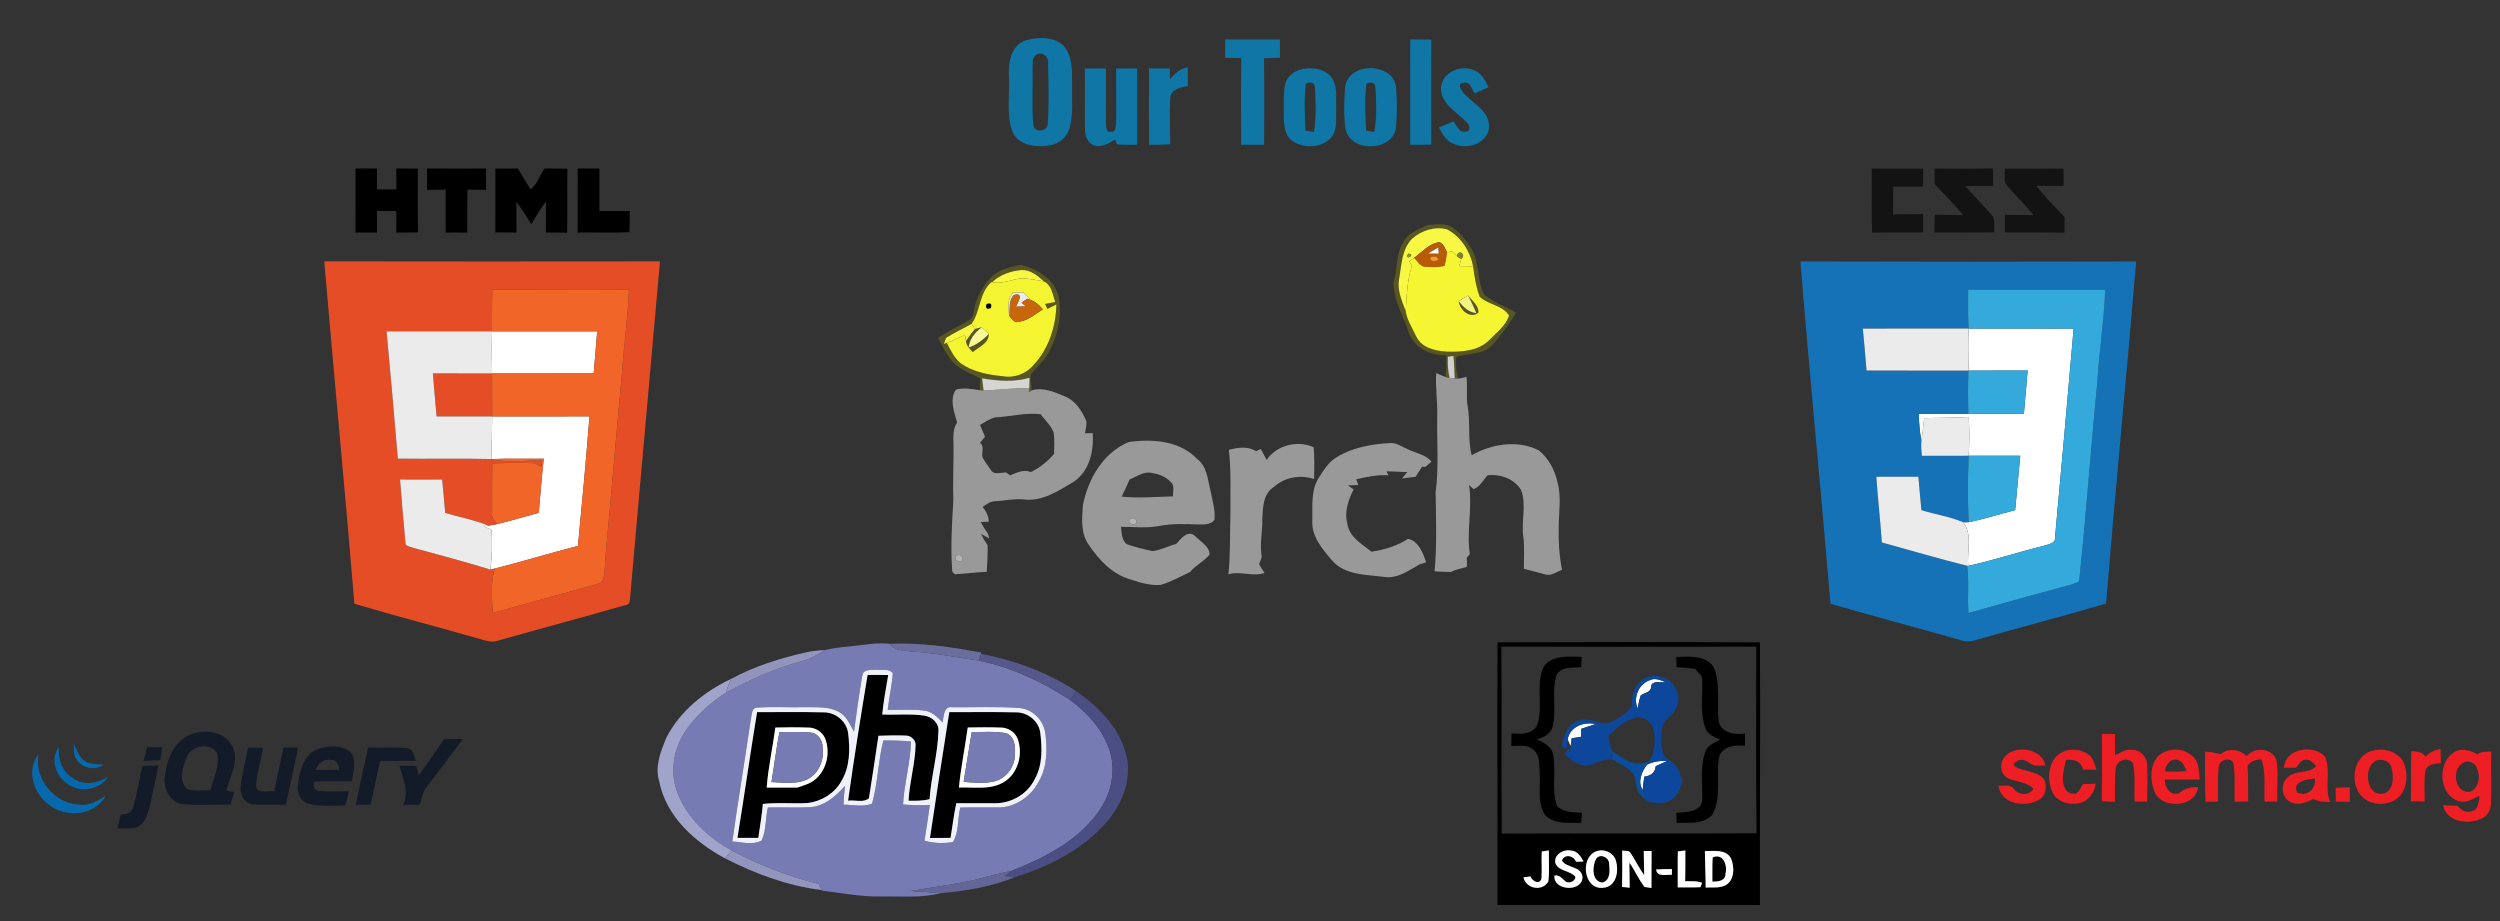 <?xml version="1.0" encoding="UTF-8" ?>
<!DOCTYPE svg PUBLIC "-//W3C//DTD SVG 1.1//EN" "http://www.w3.org/Graphics/SVG/1.1/DTD/svg11.dtd">
<svg viewBox="0 0 950 350" version="1.1" xmlns="http://www.w3.org/2000/svg">
<rect x="0" y="0" width="950" height="350" fill="#333333" stroke="none"/>
<g id="#d5d5d5ff">
<path fill="#d5d5d5" opacity="0" d=" M 0.00 0.00 L 950.00 0.00 L 950.00 350.00 L 0.00 350.00 L 0.00 0.00 M 390.10 15.23 C 384.26 16.89 383.07 23.78 383.37 29.01 C 383.81 35.78 382.39 42.83 384.49 49.39 C 386.43 55.23 393.64 56.23 398.90 55.21 C 402.56 54.75 405.59 51.94 406.52 48.40 C 407.91 43.07 407.25 37.51 407.41 32.07 C 407.33 27.01 407.75 21.11 403.95 17.16 C 400.21 13.94 394.62 13.99 390.10 15.23 M 465.55 15.00 C 465.54 17.32 465.54 19.64 465.55 21.96 C 467.59 22.00 469.63 22.05 471.68 22.11 C 471.52 33.07 471.62 44.04 471.62 55.00 C 474.54 55.00 477.45 55.00 480.38 55.00 C 480.39 44.04 480.47 33.07 480.33 22.11 C 482.35 22.05 484.37 22.00 486.39 21.95 C 486.39 19.63 486.38 17.31 486.38 14.99 C 479.43 15.00 472.49 15.00 465.55 15.00 M 535.89 14.99 C 535.84 28.32 535.87 41.66 535.87 55.00 C 538.54 55.00 541.21 54.99 543.89 54.98 C 543.86 41.67 543.84 28.35 543.90 15.04 C 541.23 15.01 538.56 15.00 535.89 14.99 M 412.23 26.04 C 412.34 33.70 412.18 41.35 412.29 49.01 C 412.18 51.57 413.34 54.54 415.99 55.35 C 418.82 56.11 421.40 54.37 423.73 53.03 C 423.91 53.48 424.28 54.39 424.46 54.84 C 427.00 55.15 429.57 55.00 432.12 55.01 C 432.14 45.34 432.14 35.67 432.13 26.00 C 429.45 26.00 426.78 26.01 424.11 26.02 C 424.09 33.01 424.22 40.01 424.11 47.00 C 424.03 48.11 423.87 50.55 422.13 50.03 C 420.27 50.62 420.39 48.15 420.28 47.07 C 420.19 40.04 420.33 33.01 420.25 25.98 C 417.57 25.99 414.90 26.01 412.23 26.04 M 436.63 26.00 C 436.58 35.68 436.58 45.36 436.63 55.04 C 439.31 55.01 442.00 54.97 444.69 54.87 C 444.63 48.92 444.42 42.95 444.70 37.00 C 445.16 33.90 448.77 33.04 451.39 32.69 C 451.39 30.33 451.38 27.97 451.34 25.62 C 448.43 25.95 446.42 28.02 444.57 30.05 C 444.55 28.70 444.55 27.34 444.55 25.99 C 441.91 26.00 439.27 26.00 436.63 26.00 M 495.20 26.17 C 492.05 26.71 489.06 28.90 488.33 32.12 C 487.62 36.01 487.87 40.00 487.85 43.94 C 487.86 47.44 488.11 51.64 491.37 53.75 C 495.59 56.43 502.01 56.28 505.59 52.55 C 508.48 49.43 507.55 44.86 507.77 41.00 C 507.55 37.25 508.40 33.07 506.22 29.75 C 503.85 26.24 499.08 25.50 495.20 26.17 M 518.12 26.20 C 514.70 26.76 511.55 29.41 511.17 32.98 C 510.69 38.30 510.59 43.73 511.29 49.04 C 513.15 57.89 528.56 57.75 530.43 48.96 C 530.92 43.48 530.97 37.90 530.40 32.43 C 529.26 27.06 522.93 25.11 518.12 26.20 M 547.57 34.03 C 547.93 39.91 553.86 42.63 557.36 46.54 C 558.65 47.22 558.94 50.26 557.02 49.95 C 554.47 50.64 553.61 47.70 552.35 46.15 C 550.50 46.91 548.65 47.65 546.81 48.41 C 548.17 51.14 549.92 54.06 553.06 54.94 C 558.15 56.92 565.74 54.20 565.82 48.02 C 565.92 41.88 559.28 39.19 555.88 35.01 C 555.08 34.22 553.78 31.24 556.05 31.58 C 558.57 30.59 559.26 34.00 560.36 35.47 C 562.11 34.70 563.87 33.92 565.64 33.15 C 564.39 30.61 563.00 27.72 560.13 26.71 C 554.93 24.20 547.36 27.84 547.57 34.03 M 135.10 64.04 C 135.10 72.14 135.14 80.25 135.08 88.35 C 137.81 88.35 140.53 88.36 143.26 88.37 C 143.26 85.63 143.25 82.90 143.26 80.16 C 145.71 80.18 148.16 80.18 150.62 80.15 C 150.61 82.90 150.60 85.64 150.60 88.39 C 153.34 88.36 156.08 88.36 158.82 88.32 C 158.72 80.24 158.76 72.16 158.80 64.08 C 156.07 64.06 153.34 64.05 150.61 64.01 C 150.60 66.65 150.61 69.29 150.64 71.94 C 148.17 72.03 145.70 72.05 143.24 71.95 C 143.25 69.31 143.26 66.66 143.26 64.01 C 140.54 64.05 137.82 64.06 135.10 64.04 M 162.27 64.01 C 162.24 66.72 162.24 69.44 162.25 72.16 C 164.61 72.14 166.97 72.10 169.33 72.03 C 169.37 77.49 169.32 82.94 169.36 88.39 C 172.10 88.35 174.84 88.36 177.57 88.40 C 177.61 82.94 177.56 77.48 177.61 72.03 C 179.97 72.10 182.33 72.14 184.70 72.16 C 184.70 69.44 184.69 66.73 184.67 64.01 C 177.20 64.09 169.74 64.10 162.27 64.01 M 188.23 64.07 C 188.26 72.15 188.30 80.23 188.21 88.30 C 190.89 88.36 193.57 88.36 196.26 88.37 C 196.27 84.46 196.18 80.55 196.24 76.65 C 198.28 79.39 200.03 82.33 201.89 85.20 C 203.66 82.25 205.39 79.28 207.48 76.54 C 207.55 80.48 207.46 84.42 207.46 88.36 C 210.14 88.35 212.82 88.36 215.50 88.42 C 215.66 80.31 215.46 72.21 215.61 64.11 C 212.75 64.06 209.88 64.06 207.01 64.00 C 205.08 66.54 204.15 70.09 201.62 72.03 C 199.96 69.40 198.43 66.69 196.81 64.04 C 193.95 64.05 191.09 64.05 188.23 64.07 M 219.53 64.01 C 219.50 72.14 219.53 80.26 219.51 88.38 C 226.05 88.21 232.61 88.59 239.14 88.20 C 239.35 85.54 239.23 82.87 239.28 80.21 C 235.44 80.18 231.61 80.19 227.77 80.21 C 227.77 74.82 227.76 69.44 227.78 64.06 C 225.03 64.06 222.28 64.05 219.53 64.01 M 711.27 64.07 C 711.34 72.19 711.13 80.32 711.39 88.44 C 717.87 88.25 724.36 88.41 730.85 88.33 C 730.82 86.01 730.80 83.68 730.77 81.36 C 726.97 81.42 723.17 81.42 719.38 81.44 C 719.39 77.92 719.38 74.41 719.43 70.89 C 723.21 70.90 727.00 70.90 730.79 70.95 C 730.80 68.66 730.81 66.37 730.82 64.08 C 724.30 64.11 717.78 64.12 711.27 64.07 M 735.11 64.07 C 735.11 66.02 735.12 67.98 735.16 69.93 C 738.83 73.83 742.56 77.68 746.07 81.73 C 742.44 81.70 738.81 81.67 735.19 81.61 C 735.14 83.85 735.09 86.10 735.08 88.34 C 742.67 88.34 750.26 88.39 757.86 88.31 C 757.52 86.02 758.52 83.15 756.59 81.39 C 753.39 77.76 749.98 74.32 746.80 70.68 C 750.34 70.67 753.88 70.70 757.43 70.71 C 757.39 68.47 757.34 66.24 757.31 64.00 C 749.91 64.20 742.51 64.09 735.11 64.07 M 761.78 64.08 C 761.99 66.39 761.10 69.23 763.04 71.02 C 766.27 74.62 769.74 78.00 772.79 81.77 C 769.13 81.67 765.47 81.65 761.81 81.67 C 761.81 83.90 761.80 86.12 761.81 88.35 C 769.38 88.38 776.95 88.28 784.52 88.42 C 784.54 86.45 784.54 84.49 784.53 82.52 C 780.86 78.64 777.08 74.84 773.77 70.63 C 777.24 70.69 780.71 70.71 784.19 70.71 C 784.17 68.49 784.17 66.28 784.17 64.07 C 776.71 64.13 769.24 64.11 761.78 64.08 M 542.35 85.54 C 539.03 87.33 534.80 88.46 533.19 92.25 C 530.31 96.66 531.15 102.15 529.57 107.00 C 529.36 114.03 533.38 120.21 535.46 126.72 C 537.62 132.41 543.70 135.05 549.47 135.01 C 549.68 137.75 549.67 140.51 549.26 143.24 C 548.07 142.78 546.90 142.29 545.76 141.76 C 545.39 147.15 546.31 152.53 546.14 157.92 C 545.95 167.63 546.83 177.37 545.54 187.03 C 545.67 197.05 546.06 207.11 545.14 217.11 C 547.19 217.21 549.25 217.35 551.31 217.37 C 553.23 216.36 555.40 216.06 557.44 215.37 C 557.49 214.23 557.41 213.09 557.36 211.96 C 557.65 211.60 558.25 210.89 558.54 210.53 C 557.20 201.81 559.62 193.03 558.23 184.29 C 558.66 184.69 559.52 185.49 559.95 185.89 C 562.34 185.00 563.61 182.47 565.22 180.63 C 570.04 180.02 575.22 181.86 577.92 186.03 C 580.26 191.79 577.95 198.06 578.88 204.02 C 579.36 208.04 579.08 212.09 579.06 216.13 C 581.70 216.78 584.32 217.58 586.97 218.22 C 589.34 219.06 591.47 217.35 593.57 216.50 C 592.49 211.08 592.15 205.56 592.31 200.04 C 592.34 194.43 593.40 188.69 591.83 183.18 C 590.80 178.57 588.47 174.12 584.75 171.15 C 576.72 167.04 566.84 168.67 559.24 172.99 C 557.65 166.87 558.83 160.50 557.69 154.34 C 557.09 150.65 557.72 146.90 557.26 143.20 C 556.23 143.48 555.20 143.71 554.16 143.89 C 553.36 141.22 553.09 138.45 553.33 135.68 C 557.84 133.94 563.59 135.08 567.08 131.14 C 570.44 127.34 573.54 123.23 576.03 118.79 C 572.09 116.43 567.57 114.92 564.05 111.94 C 561.09 106.65 562.35 99.99 559.26 94.72 C 557.41 91.70 555.24 88.76 552.31 86.71 C 549.51 84.45 545.63 85.38 542.35 85.54 M 123.22 99.30 C 126.91 142.68 131.09 186.03 134.67 229.42 C 150.45 234.14 166.41 238.22 182.23 242.79 C 184.44 243.38 186.77 244.27 189.05 243.49 C 205.31 238.89 221.65 234.53 237.89 229.87 C 239.44 229.81 239.32 228.11 239.46 227.04 C 243.15 184.45 247.07 141.89 250.79 99.31 C 208.27 99.36 165.74 99.38 123.22 99.30 M 684.16 99.35 C 687.66 142.73 691.94 186.06 695.58 229.43 C 712.00 234.20 728.55 238.55 745.01 243.24 C 746.96 243.94 749.06 243.83 751.01 243.16 C 767.41 238.44 783.93 234.17 800.30 229.35 C 803.85 186.00 808.10 142.70 811.75 99.36 C 769.22 99.47 726.68 99.49 684.16 99.35 M 377.52 104.53 C 374.31 107.31 372.12 111.17 370.77 115.17 C 369.89 117.39 370.45 120.65 367.96 121.87 C 364.14 124.11 360.06 125.91 356.42 128.45 C 358.62 132.21 360.31 136.50 363.89 139.21 C 366.55 141.12 369.62 142.35 372.54 143.80 C 372.46 145.29 372.38 146.78 372.30 148.27 C 369.28 147.85 366.15 147.17 363.16 148.12 C 360.75 151.99 362.61 156.55 363.70 160.53 C 361.65 163.64 362.44 167.48 362.35 170.98 C 362.35 177.33 362.04 183.67 362.27 190.01 C 361.71 199.07 361.20 208.16 361.85 217.23 C 362.08 217.48 362.55 217.99 362.79 218.24 C 366.84 217.98 370.88 217.48 374.95 217.29 C 375.17 213.91 375.36 210.53 375.29 207.14 C 374.33 205.81 373.49 204.40 372.81 202.91 C 373.86 203.46 374.91 204.04 375.95 204.61 C 375.81 204.15 375.53 203.23 375.39 202.77 C 374.37 201.38 373.47 199.91 372.69 198.38 C 373.45 198.34 374.98 198.26 375.75 198.23 C 375.64 196.09 374.73 194.25 373.40 192.63 C 374.81 191.66 376.26 190.49 378.06 190.48 C 381.71 190.31 385.32 189.40 388.98 189.77 C 396.00 190.73 402.18 186.51 407.91 183.12 C 414.02 179.12 415.65 171.43 415.25 164.58 C 414.51 164.59 413.04 164.61 412.30 164.62 C 412.55 163.13 412.94 161.64 412.85 160.13 C 411.18 156.12 408.57 152.07 404.33 150.48 C 400.51 148.90 396.13 147.00 392.00 148.36 C 392.07 146.30 391.25 144.14 391.87 142.14 C 393.93 139.37 396.81 137.24 398.39 134.12 C 402.06 127.51 403.83 119.50 402.08 112.05 C 400.20 105.68 393.98 102.21 387.95 100.61 C 384.35 101.49 380.46 102.10 377.52 104.53 M 428.89 167.99 C 419.15 172.03 413.41 182.09 411.49 192.08 C 411.14 197.16 410.61 202.80 413.82 207.15 C 417.68 212.93 422.97 218.44 429.88 220.28 C 433.44 221.50 437.17 222.51 440.96 222.30 C 444.92 221.16 448.54 219.08 452.26 217.34 C 454.32 214.70 457.68 213.32 459.63 210.71 C 459.69 207.60 456.10 205.78 454.16 203.73 C 451.45 201.11 448.68 204.75 446.95 206.70 C 443.93 207.49 441.09 209.05 437.99 209.41 C 434.66 208.73 431.34 207.90 428.14 206.78 C 426.21 205.16 426.21 202.48 426.00 200.19 C 430.93 200.20 435.90 200.81 440.78 199.82 C 445.48 198.93 450.27 199.11 455.02 199.28 C 457.25 199.28 460.02 199.59 461.50 197.51 C 461.88 193.94 460.74 190.39 460.08 186.90 C 458.95 182.49 458.79 177.20 454.75 174.26 C 448.19 167.42 437.75 166.69 428.89 167.99 M 507.94 173.74 C 504.73 175.59 502.85 178.93 500.90 181.94 C 498.03 186.74 498.84 192.60 498.68 197.94 C 498.37 203.86 502.49 208.69 506.13 212.90 C 510.97 218.64 519.18 218.30 525.99 219.24 C 531.07 220.01 535.26 216.79 539.43 214.46 C 540.04 214.27 541.28 213.88 541.90 213.69 C 540.87 210.20 538.83 205.36 535.01 204.78 C 530.83 207.52 526.08 208.86 521.18 209.66 C 517.56 206.73 512.70 204.10 512.00 199.02 C 510.76 194.52 512.36 189.99 514.38 185.99 C 513.65 185.47 512.93 184.95 512.22 184.44 C 513.52 184.40 514.83 184.35 516.15 184.31 C 515.95 183.76 515.55 182.67 515.36 182.12 C 519.38 181.19 523.46 180.34 527.62 180.61 C 527.43 180.23 527.05 179.47 526.86 179.09 C 529.49 179.22 532.12 179.32 534.76 179.39 C 534.09 180.20 533.41 181.01 532.76 181.83 C 534.48 181.60 536.21 181.38 537.95 181.17 C 538.75 179.90 539.55 178.64 540.36 177.38 C 540.69 177.38 541.36 177.39 541.69 177.39 C 542.44 176.74 543.19 176.09 543.95 175.44 C 541.77 172.69 538.11 172.26 535.13 170.79 C 532.80 169.85 530.63 168.07 527.98 168.37 C 521.07 168.79 513.91 170.04 507.94 173.74 M 481.32 174.77 C 480.58 173.38 479.84 172.00 479.10 170.62 C 478.66 170.83 477.77 171.25 477.32 171.46 C 474.14 169.42 470.41 170.05 466.97 170.93 C 467.92 179.27 467.46 187.68 467.55 196.06 C 467.31 203.46 467.58 210.89 466.79 218.26 C 471.37 216.84 476.05 219.32 480.51 217.70 C 479.80 216.66 479.08 215.61 478.51 214.49 C 478.67 213.20 479.75 212.10 479.35 210.73 C 478.73 206.16 479.81 201.60 479.68 197.01 C 479.89 192.78 480.02 187.58 484.04 185.06 C 488.18 181.32 494.08 180.27 499.34 182.03 C 499.46 178.01 499.49 173.98 499.21 169.97 C 493.13 167.16 485.12 169.13 481.32 174.77 M 569.06 244.09 C 568.93 277.37 569.11 310.64 569.07 343.91 C 602.30 343.89 635.53 343.91 668.76 343.89 C 668.70 310.64 668.96 277.38 668.78 244.12 C 635.54 243.93 602.30 243.97 569.06 244.09 M 328.18 245.03 C 323.31 245.72 318.31 245.79 313.53 247.04 C 311.01 247.11 308.48 247.35 306.02 247.95 C 296.33 250.18 286.69 253.15 277.93 257.92 C 267.79 262.69 258.39 270.16 253.23 280.28 C 251.09 285.48 248.75 291.31 250.51 296.96 C 253.09 310.28 264.12 320.08 275.59 326.21 C 287.03 332.10 299.39 336.63 312.20 338.23 L 312.31 338.46 C 319.86 339.32 327.37 340.86 335.01 340.67 C 342.43 340.48 350.04 341.36 357.30 339.42 C 366.83 338.64 376.47 336.99 385.39 333.45 C 398.46 329.36 411.35 322.90 420.49 312.45 C 426.60 305.30 430.60 295.30 427.73 285.93 C 424.90 275.95 417.19 268.33 408.88 262.58 C 397.95 255.49 385.51 250.87 372.75 248.43 L 372.87 247.98 C 361.43 245.81 349.78 244.11 338.11 244.64 C 334.80 244.32 331.46 244.53 328.18 245.03 M 73.01 278.92 C 66.65 281.02 63.60 287.89 62.77 294.06 C 61.73 298.70 63.98 304.56 69.07 305.52 C 75.21 306.28 81.44 305.53 87.61 305.79 C 88.07 304.15 88.53 302.51 89.00 300.88 C 88.25 300.79 86.76 300.60 86.01 300.50 C 87.23 295.08 91.10 289.46 88.40 283.85 C 85.86 278.13 78.38 276.98 73.01 278.92 M 798.72 278.89 C 798.76 287.42 798.81 295.95 798.69 304.48 C 800.35 304.56 802.01 304.63 803.69 304.70 C 803.79 300.45 803.53 296.18 803.97 291.95 C 804.21 288.75 809.12 287.36 810.61 290.28 C 811.54 294.99 810.86 299.85 811.18 304.62 C 812.74 304.61 814.31 304.61 815.89 304.60 C 815.99 300.03 816.16 295.44 815.92 290.87 C 816.02 287.77 813.26 284.78 810.09 284.93 C 807.71 284.62 805.71 286.05 803.72 287.07 C 803.69 284.37 803.68 281.67 803.74 278.97 C 802.06 278.93 800.38 278.91 798.72 278.89 M 159.23 294.56 C 158.89 293.38 158.50 292.22 158.06 291.08 C 155.97 290.92 153.87 290.97 151.77 290.97 C 153.11 295.80 155.53 300.84 153.24 305.79 C 155.35 305.78 157.45 305.78 159.56 305.80 C 160.24 303.50 160.63 301.02 162.13 299.08 C 166.70 292.99 171.37 286.96 175.89 280.83 C 173.52 280.84 171.15 280.84 168.79 280.84 C 165.50 285.34 162.55 290.08 159.23 294.56 M 28.00 282.67 C 28.13 284.72 27.73 287.09 29.22 288.77 C 31.44 292.00 36.18 292.93 39.37 290.58 C 36.68 290.29 33.56 290.57 31.42 288.59 C 29.80 286.94 29.12 284.64 28.00 282.67 M 25.36 297.67 C 30.14 301.44 37.82 300.38 41.07 295.12 C 37.26 297.66 32.15 298.64 28.13 295.94 C 23.77 293.57 21.84 288.60 22.47 283.82 C 18.98 288.19 21.07 294.70 25.36 297.67 M 55.91 283.94 C 55.45 285.67 55.00 287.39 54.56 289.12 C 56.65 289.06 58.75 289.01 60.85 288.91 C 61.14 287.24 61.42 285.58 61.69 283.92 C 59.76 283.92 57.84 283.93 55.91 283.94 M 94.30 284.14 C 93.33 289.09 91.93 293.97 91.43 299.00 C 91.09 301.93 92.84 305.41 96.06 305.66 C 100.24 305.93 104.44 305.66 108.64 305.82 C 110.19 298.59 111.74 291.35 113.29 284.11 C 111.47 284.11 109.65 284.09 107.83 284.07 C 106.49 289.58 105.31 295.14 104.22 300.71 C 102.03 300.34 98.14 301.81 97.29 298.96 C 97.51 293.93 99.20 289.08 99.92 284.11 C 98.05 284.10 96.17 284.11 94.30 284.14 M 120.67 284.68 C 115.41 286.75 113.86 292.84 113.24 297.91 C 112.57 301.04 114.16 304.71 117.47 305.49 C 121.93 306.58 126.60 306.16 131.14 306.04 C 131.88 304.33 132.12 302.47 132.53 300.67 C 128.71 300.60 124.88 300.91 121.07 300.56 C 119.29 300.26 118.87 298.51 119.42 297.00 C 124.19 296.78 128.97 297.04 133.75 296.85 C 134.22 293.12 135.96 288.26 132.64 285.35 C 129.21 282.92 124.45 283.39 120.67 284.68 M 139.87 284.07 C 138.26 291.31 136.72 298.56 135.17 305.82 C 137.06 305.80 138.96 305.78 140.85 305.77 C 142.11 300.25 143.08 294.67 144.44 289.17 C 148.96 289.20 153.47 289.11 157.99 289.11 C 157.28 287.41 157.14 284.91 155.05 284.32 C 150.01 283.84 144.92 284.32 139.87 284.07 M 760.44 291.95 C 761.25 298.14 769.62 295.78 772.66 299.78 C 771.12 302.49 766.91 302.14 765.22 299.78 C 763.91 297.80 761.33 298.75 759.39 298.53 C 760.31 305.64 769.63 307.05 774.86 303.87 C 777.54 302.40 777.91 298.73 776.81 296.15 C 774.08 292.80 769.12 293.42 765.69 291.24 C 764.33 290.14 766.12 289.48 767.01 288.96 C 769.28 287.98 771.04 290.11 772.99 290.89 C 774.40 290.97 775.81 290.97 777.24 290.89 C 775.69 282.50 759.88 282.77 760.44 291.95 M 780.56 288.45 C 778.10 292.14 778.16 297.08 779.91 301.05 C 781.50 304.36 785.46 305.83 788.97 305.37 C 792.88 305.16 795.99 301.60 796.29 297.79 C 794.68 297.83 793.10 297.89 791.52 297.97 C 790.71 299.18 790.18 300.67 788.94 301.52 C 787.38 301.83 785.64 301.37 784.90 299.87 C 782.90 296.41 784.33 292.40 785.06 288.80 C 787.91 288.36 790.88 289.19 791.51 292.39 C 793.23 292.46 794.93 292.50 796.67 292.53 C 796.02 290.62 795.65 288.45 794.05 287.06 C 790.22 283.77 783.50 284.17 780.56 288.45 M 820.26 287.18 C 816.93 290.61 817.02 296.19 818.55 300.43 C 820.98 307.67 834.40 307.07 835.27 299.14 C 832.56 298.96 830.06 299.68 828.00 301.44 C 824.74 302.56 822.49 299.08 822.62 296.21 C 827.03 296.29 831.45 296.23 835.87 296.22 C 835.56 293.08 835.71 289.24 832.89 287.15 C 829.49 284.00 823.68 284.16 820.26 287.18 M 843.77 286.62 C 841.85 286.06 839.86 285.72 837.88 285.58 C 838.02 291.94 837.76 298.31 838.11 304.66 C 839.67 304.64 841.23 304.63 842.81 304.63 C 843.06 300.07 842.50 295.45 843.22 290.93 C 843.68 288.55 847.84 287.58 848.70 290.13 C 849.57 294.91 848.89 299.82 849.18 304.65 C 850.88 304.62 852.60 304.59 854.33 304.56 C 854.20 300.03 854.40 295.49 854.05 290.97 C 855.32 289.26 857.23 288.64 859.31 288.53 C 861.20 293.71 860.23 299.26 860.54 304.64 C 862.16 304.61 863.79 304.58 865.42 304.55 C 865.11 299.39 865.91 294.16 865.07 289.03 C 863.67 284.27 856.71 283.60 853.77 287.31 C 850.99 284.68 846.83 284.11 843.77 286.62 M 867.88 291.73 C 869.39 291.74 870.92 291.75 872.47 291.74 C 873.48 290.64 874.20 288.80 875.94 288.72 C 877.80 288.36 878.97 289.99 880.19 291.06 C 877.36 294.23 872.40 292.46 869.37 295.27 C 866.29 297.80 866.93 303.75 870.92 304.98 C 873.71 306.14 876.59 304.79 879.10 303.57 C 881.02 304.78 883.30 304.66 885.49 304.75 C 883.04 299.22 886.03 292.77 883.41 287.37 C 878.83 282.81 868.44 284.31 867.88 291.73 M 902.10 285.17 C 895.14 286.37 892.93 295.28 896.14 300.83 C 899.10 306.29 907.52 306.96 911.76 302.68 C 914.94 299.22 915.09 293.82 913.36 289.64 C 911.25 285.71 906.28 284.16 902.10 285.17 M 916.30 285.40 C 916.03 291.76 916.35 298.11 916.12 304.47 C 917.86 304.52 919.60 304.55 921.36 304.59 C 921.45 300.61 920.99 296.57 921.70 292.64 C 922.49 290.25 925.47 290.31 927.50 289.94 C 927.48 288.16 927.44 286.39 927.41 284.61 C 925.21 284.98 923.19 285.91 921.66 287.53 C 920.49 285.59 918.27 285.63 916.30 285.40 M 933.33 285.44 C 925.99 288.90 926.40 302.10 934.45 304.49 C 937.25 305.28 939.81 303.47 942.27 302.40 C 941.81 304.51 941.85 307.89 939.06 308.31 C 936.89 309.03 935.17 307.65 933.79 306.21 C 931.98 306.11 930.17 306.04 928.38 306.00 C 929.74 312.47 937.80 313.38 942.92 311.12 C 945.30 310.10 946.60 307.54 946.60 305.03 C 946.85 298.55 946.43 292.06 946.72 285.58 C 944.91 285.68 942.97 285.46 941.45 286.63 C 938.97 285.39 936.04 284.16 933.33 285.44 M 18.42 305.67 C 24.78 311.05 36.18 310.03 40.21 302.28 C 37.20 304.41 33.74 306.30 29.90 305.74 C 20.52 305.21 12.85 295.88 14.67 286.52 C 9.86 292.45 12.69 301.44 18.42 305.67 M 54.17 291.06 C 52.73 296.49 52.12 302.14 50.32 307.47 C 49.61 309.31 47.54 309.30 45.89 309.53 C 45.47 311.30 45.07 313.07 44.68 314.85 C 46.98 314.76 49.34 314.98 51.61 314.48 C 54.71 313.60 55.87 310.21 56.65 307.43 C 57.96 301.94 59.05 296.40 60.26 290.88 C 58.23 290.92 56.20 290.98 54.17 291.06 M 887.54 299.37 C 887.55 301.11 887.57 302.85 887.60 304.60 C 889.36 304.63 891.14 304.65 892.93 304.69 C 892.93 302.85 892.92 301.02 892.91 299.19 C 891.11 299.24 889.32 299.30 887.54 299.37 Z" />
<path fill="#d5d5d5" opacity="0" d=" M 393.32 21.23 C 395.23 19.10 398.77 21.29 398.27 23.99 C 398.43 31.65 398.66 39.37 398.14 47.01 C 398.17 50.04 393.08 50.61 392.65 47.53 C 392.05 40.35 392.56 33.12 392.38 25.92 C 392.60 24.39 392.04 22.39 393.32 21.23 Z" />
<path fill="#d5d5d5" opacity="0" d=" M 496.19 31.89 C 497.40 31.01 499.54 31.23 499.66 32.98 C 500.01 38.69 500.21 44.49 499.29 50.16 C 498.48 50.04 496.88 49.79 496.08 49.67 C 495.86 43.75 495.51 37.78 496.19 31.89 Z" />
<path fill="#d5d5d5" opacity="0" d=" M 519.17 31.98 C 520.39 30.95 522.51 31.20 522.66 33.00 C 522.98 38.70 523.27 44.52 522.24 50.17 C 521.46 50.05 519.89 49.80 519.11 49.68 C 518.84 43.79 518.53 37.85 519.17 31.98 Z" />
<path fill="#d5d5d5" opacity="0" d=" M 378.39 158.59 C 384.07 158.28 389.66 156.75 395.39 157.39 C 397.13 159.68 399.42 161.70 400.42 164.46 C 400.77 167.12 400.55 169.81 400.56 172.49 C 398.07 175.32 395.15 177.77 391.72 179.39 C 389.01 178.21 386.35 179.65 383.84 180.63 C 383.33 180.26 382.82 179.90 382.32 179.54 C 380.39 179.48 377.65 180.67 376.50 178.52 C 375.36 176.98 374.25 175.42 373.34 173.76 C 372.87 171.92 374.27 169.60 372.38 168.26 C 373.02 167.50 373.66 166.73 374.31 165.97 C 373.70 164.46 373.04 162.96 372.41 161.46 C 374.34 160.40 376.18 158.98 378.39 158.59 Z" />
<path fill="#d5d5d5" opacity="0" d=" M 429.26 182.18 C 432.04 181.07 434.83 178.89 437.99 179.79 C 440.60 180.14 443.12 181.26 444.93 183.22 C 446.53 184.53 445.58 186.83 445.76 188.61 C 439.26 188.78 432.74 189.41 426.25 188.71 C 427.28 186.55 428.30 184.38 429.26 182.18 Z" />
<path fill="#d5d5d5" opacity="0" d=" M 570.51 245.72 C 602.81 245.79 635.10 245.76 667.39 245.73 C 667.39 269.37 667.20 293.01 667.49 316.65 C 635.21 316.84 602.93 316.61 570.66 316.76 C 570.43 293.09 570.72 269.40 570.51 245.72 M 586.60 253.35 C 583.28 260.47 586.79 268.79 583.91 276.01 C 581.82 279.14 577.67 279.00 574.37 278.65 C 574.34 280.25 574.32 281.85 574.29 283.46 C 577.00 283.57 580.13 282.75 582.40 284.71 C 585.41 286.74 584.79 290.83 585.11 293.98 C 585.43 299.21 584.04 305.12 587.17 309.74 C 590.71 313.40 596.23 312.55 600.84 312.70 C 600.92 311.41 601.01 310.11 601.13 308.82 C 597.94 308.65 594.03 308.81 591.70 306.26 C 589.38 300.01 591.50 293.13 590.19 286.72 C 589.59 283.56 586.56 282.12 583.91 280.96 C 586.61 280.31 589.36 278.88 590.04 275.95 C 591.57 269.56 589.50 262.76 591.50 256.43 C 593.22 253.17 597.68 253.83 600.81 253.56 C 600.88 252.25 600.96 250.94 601.07 249.64 C 596.21 249.50 589.75 248.82 586.60 253.35 M 636.98 249.64 C 637.03 250.93 637.09 252.23 637.15 253.52 C 639.47 253.62 641.77 253.85 644.08 254.16 C 645.07 255.40 646.69 256.39 646.82 258.12 C 647.12 264.39 645.80 270.94 648.16 276.95 C 649.00 279.31 651.63 280.01 653.62 281.08 C 651.61 282.12 649.30 283.06 648.21 285.19 C 645.82 291.24 647.10 297.84 646.82 304.15 C 646.22 308.74 640.51 308.64 636.99 308.84 C 637.04 310.12 637.09 311.41 637.14 312.70 C 641.70 312.58 647.26 313.35 650.66 309.61 C 654.59 302.70 651.67 294.36 653.46 286.99 C 655.24 283.38 659.56 283.00 663.11 283.45 C 663.10 281.85 663.09 280.26 663.10 278.68 C 659.31 279.42 654.09 278.52 653.12 274.13 C 652.25 267.38 653.91 260.20 651.29 253.71 C 648.46 248.89 641.80 249.47 636.98 249.64 M 620.23 268.10 C 618.24 271.19 614.99 273.24 611.63 274.55 C 607.66 275.92 603.92 272.01 599.98 273.83 C 595.44 274.92 594.09 279.85 593.45 283.86 C 593.94 283.97 594.92 284.18 595.42 284.29 C 595.49 283.44 595.64 281.76 595.71 280.91 C 596.00 281.56 596.58 282.86 596.87 283.51 C 596.81 284.12 596.70 285.34 596.65 285.95 L 596.04 284.32 C 595.52 284.96 595.01 285.62 594.52 286.29 C 597.01 289.00 600.48 291.71 604.41 290.65 C 607.14 289.60 609.83 288.25 612.87 288.68 C 616.16 290.82 621.12 292.32 621.58 296.88 C 621.63 299.70 622.91 302.18 625.28 303.74 L 625.42 304.20 C 628.65 305.43 632.68 305.87 635.58 303.60 C 637.77 302.05 638.35 299.27 639.33 296.94 C 638.44 294.59 638.11 291.71 635.92 290.14 C 634.71 289.08 633.27 288.28 632.26 287.02 C 631.14 283.85 631.10 280.39 631.47 277.09 C 631.83 273.25 636.34 271.83 637.33 268.24 C 639.54 262.51 633.96 256.00 627.99 256.85 C 622.59 257.27 619.45 263.12 620.23 268.10 Z" />
<path fill="#d5d5d5" opacity="0" d=" M 611.09 279.79 C 614.13 276.71 617.52 273.45 621.99 272.74 C 624.94 272.33 627.96 274.52 628.40 277.49 C 629.08 281.46 628.98 285.81 626.59 289.23 C 621.70 292.00 616.69 288.29 612.77 285.52 C 611.91 283.71 611.51 281.73 611.09 279.79 Z" />
<path fill="#d5d5d5" opacity="0" d=" M 70.87 287.96 C 72.43 283.32 80.17 281.77 82.56 286.40 C 83.59 291.17 81.02 295.72 80.01 300.29 C 77.10 300.18 74.06 300.77 71.25 299.87 C 67.64 296.89 69.38 291.60 70.87 287.96 Z" />
<path fill="#d5d5d5" opacity="0" d=" M 119.91 292.53 C 120.91 290.14 123.11 288.17 125.87 288.77 C 128.03 288.65 128.77 290.75 128.91 292.53 C 125.91 292.59 122.91 292.61 119.91 292.53 Z" />
<path fill="#d5d5d5" opacity="0" d=" M 822.79 293.12 C 822.63 290.56 825.29 287.63 827.95 288.95 C 829.66 289.57 830.06 291.60 830.96 292.99 C 828.24 293.22 825.50 293.39 822.79 293.12 Z" />
<path fill="#d5d5d5" opacity="0" d=" M 902.34 289.35 C 904.67 287.86 908.37 289.08 908.84 291.95 C 909.60 295.17 909.78 299.99 906.09 301.47 C 899.36 303.19 897.91 292.39 902.34 289.35 Z" />
<path fill="#d5d5d5" opacity="0" d=" M 935.36 290.34 C 937.18 288.47 940.55 289.59 941.30 291.98 C 942.64 294.96 942.04 299.34 938.81 300.82 C 933.19 301.91 931.45 293.17 935.36 290.34 Z" />
<path fill="#d5d5d5" opacity="0" d=" M 872.94 301.14 C 870.90 296.78 876.80 296.22 879.62 295.80 C 880.35 299.58 876.55 303.07 872.94 301.14 Z" />
</g>
<g id="#0f76a5ff">
<path fill="#0f76a5" opacity="1.00" d=" M 390.10 15.23 C 394.62 13.99 400.21 13.94 403.95 17.16 C 407.75 21.11 407.33 27.01 407.41 32.07 C 407.25 37.51 407.91 43.07 406.52 48.40 C 405.59 51.94 402.56 54.75 398.90 55.21 C 393.64 56.23 386.43 55.23 384.49 49.39 C 382.39 42.83 383.81 35.78 383.37 29.01 C 383.07 23.78 384.26 16.89 390.10 15.23 M 393.32 21.23 C 392.04 22.39 392.60 24.39 392.38 25.92 C 392.56 33.12 392.05 40.35 392.65 47.53 C 393.08 50.61 398.17 50.04 398.14 47.01 C 398.66 39.37 398.43 31.65 398.27 23.99 C 398.77 21.29 395.23 19.10 393.32 21.23 Z" />
<path fill="#0f76a5" opacity="1.00" d=" M 465.55 15.00 C 472.49 15.00 479.43 15.00 486.38 14.99 C 486.38 17.31 486.39 19.63 486.39 21.95 C 484.37 22.00 482.35 22.05 480.33 22.11 C 480.47 33.07 480.39 44.04 480.38 55.00 C 477.45 55.00 474.54 55.00 471.62 55.00 C 471.62 44.04 471.52 33.07 471.68 22.11 C 469.63 22.05 467.59 22.00 465.55 21.96 C 465.54 19.64 465.54 17.32 465.55 15.00 Z" />
<path fill="#0f76a5" opacity="1.00" d=" M 535.89 14.99 C 538.56 15.00 541.23 15.01 543.90 15.04 C 543.84 28.35 543.86 41.67 543.89 54.98 C 541.21 54.99 538.54 55.00 535.87 55.00 C 535.87 41.66 535.84 28.32 535.89 14.99 Z" />
<path fill="#0f76a5" opacity="1.00" d=" M 412.23 26.04 C 414.90 26.01 417.57 25.99 420.25 25.98 C 420.33 33.01 420.19 40.04 420.28 47.07 C 420.39 48.15 420.27 50.62 422.13 50.03 C 423.87 50.55 424.03 48.11 424.11 47.00 C 424.22 40.01 424.09 33.01 424.11 26.02 C 426.78 26.01 429.45 26.00 432.13 26.00 C 432.14 35.67 432.14 45.34 432.12 55.01 C 429.57 55.00 427.00 55.15 424.46 54.84 C 424.28 54.39 423.91 53.48 423.73 53.03 C 421.40 54.37 418.82 56.11 415.99 55.35 C 413.34 54.54 412.18 51.57 412.29 49.01 C 412.18 41.35 412.34 33.70 412.23 26.04 Z" />
<path fill="#0f76a5" opacity="1.00" d=" M 436.63 26.00 C 439.27 26.00 441.91 26.00 444.55 25.99 C 444.55 27.34 444.55 28.70 444.57 30.05 C 446.42 28.02 448.43 25.95 451.34 25.62 C 451.38 27.97 451.39 30.33 451.39 32.69 C 448.77 33.04 445.16 33.90 444.70 37.00 C 444.42 42.95 444.63 48.92 444.69 54.87 C 442.00 54.97 439.31 55.01 436.63 55.04 C 436.58 45.36 436.58 35.68 436.63 26.00 Z" />
<path fill="#0f76a5" opacity="1.00" d=" M 495.20 26.17 C 499.08 25.50 503.85 26.24 506.22 29.75 C 508.40 33.07 507.55 37.25 507.77 41.00 C 507.55 44.86 508.48 49.43 505.59 52.55 C 502.01 56.28 495.59 56.43 491.37 53.75 C 488.11 51.64 487.86 47.44 487.85 43.94 C 487.87 40.00 487.62 36.01 488.33 32.12 C 489.06 28.90 492.05 26.71 495.20 26.17 M 496.19 31.89 C 495.51 37.78 495.86 43.75 496.08 49.67 C 496.88 49.79 498.48 50.04 499.29 50.16 C 500.21 44.49 500.01 38.69 499.66 32.98 C 499.54 31.23 497.40 31.01 496.19 31.89 Z" />
<path fill="#0f76a5" opacity="1.00" d=" M 518.12 26.20 C 522.93 25.11 529.26 27.06 530.40 32.43 C 530.97 37.90 530.92 43.48 530.43 48.96 C 528.56 57.75 513.15 57.89 511.29 49.04 C 510.59 43.73 510.69 38.30 511.17 32.98 C 511.55 29.41 514.70 26.76 518.12 26.20 M 519.17 31.98 C 518.53 37.85 518.84 43.79 519.11 49.68 C 519.89 49.80 521.46 50.05 522.24 50.17 C 523.27 44.52 522.98 38.70 522.66 33.00 C 522.51 31.20 520.39 30.95 519.17 31.98 Z" />
<path fill="#0f76a5" opacity="1.00" d=" M 547.57 34.03 C 547.36 27.84 554.93 24.20 560.13 26.71 C 563.00 27.72 564.39 30.61 565.64 33.15 C 563.87 33.92 562.11 34.70 560.36 35.47 C 559.26 34.00 558.57 30.59 556.05 31.58 C 553.78 31.24 555.08 34.22 555.88 35.01 C 559.28 39.19 565.92 41.88 565.82 48.02 C 565.74 54.20 558.15 56.92 553.06 54.94 C 549.92 54.06 548.17 51.14 546.81 48.41 C 548.65 47.65 550.50 46.91 552.35 46.15 C 553.61 47.70 554.47 50.64 557.02 49.95 C 558.94 50.26 558.65 47.22 557.36 46.54 C 553.86 42.63 547.93 39.91 547.57 34.03 Z" />
</g>
<g id="#000000ff">
<path fill="#000000" opacity="1.00" d=" M 135.10 64.04 C 137.82 64.06 140.54 64.05 143.26 64.01 C 143.26 66.66 143.25 69.31 143.24 71.95 C 145.70 72.05 148.17 72.03 150.64 71.94 C 150.61 69.29 150.60 66.65 150.61 64.01 C 153.34 64.05 156.07 64.06 158.80 64.08 C 158.76 72.16 158.72 80.24 158.82 88.32 C 156.08 88.36 153.34 88.36 150.60 88.39 C 150.60 85.64 150.61 82.90 150.62 80.15 C 148.16 80.18 145.71 80.18 143.26 80.16 C 143.25 82.90 143.26 85.63 143.26 88.37 C 140.53 88.36 137.81 88.35 135.08 88.35 C 135.14 80.25 135.10 72.14 135.10 64.04 Z" />
<path fill="#000000" opacity="1.00" d=" M 162.27 64.01 C 169.74 64.10 177.20 64.09 184.67 64.01 C 184.69 66.73 184.70 69.44 184.70 72.16 C 182.33 72.14 179.97 72.10 177.61 72.03 C 177.56 77.48 177.61 82.94 177.57 88.40 C 174.84 88.36 172.10 88.35 169.36 88.39 C 169.32 82.94 169.37 77.49 169.33 72.03 C 166.97 72.10 164.61 72.14 162.25 72.16 C 162.24 69.44 162.24 66.72 162.27 64.01 Z" />
<path fill="#000000" opacity="1.00" d=" M 188.23 64.07 C 191.09 64.05 193.95 64.05 196.81 64.04 C 198.43 66.69 199.96 69.40 201.62 72.03 C 204.15 70.09 205.08 66.54 207.01 64.00 C 209.88 64.06 212.75 64.06 215.61 64.11 C 215.46 72.21 215.66 80.31 215.50 88.42 C 212.82 88.36 210.14 88.35 207.46 88.36 C 207.46 84.42 207.55 80.48 207.48 76.54 C 205.39 79.28 203.66 82.25 201.89 85.20 C 200.03 82.33 198.28 79.39 196.24 76.65 C 196.18 80.55 196.27 84.46 196.26 88.37 C 193.57 88.36 190.89 88.36 188.21 88.30 C 188.30 80.23 188.26 72.15 188.23 64.07 Z" />
<path fill="#000000" opacity="1.00" d=" M 219.53 64.01 C 222.28 64.05 225.03 64.06 227.78 64.06 C 227.76 69.44 227.77 74.82 227.77 80.21 C 231.61 80.19 235.44 80.18 239.28 80.21 C 239.23 82.87 239.35 85.54 239.14 88.20 C 232.61 88.59 226.05 88.21 219.51 88.38 C 219.53 80.26 219.50 72.14 219.53 64.01 Z" />
<path fill="#000000" opacity="1.00" d=" M 374.87 115.52 C 376.46 114.93 377.01 115.45 376.54 117.09 C 374.94 117.70 374.38 117.18 374.87 115.52 Z" />
<path fill="#000000" opacity="1.00" d=" M 569.06 244.09 C 602.30 243.97 635.54 243.93 668.78 244.12 C 668.96 277.38 668.70 310.64 668.76 343.89 C 635.53 343.91 602.30 343.89 569.07 343.91 C 569.11 310.64 568.93 277.37 569.06 244.09 M 570.51 245.72 C 570.72 269.40 570.43 293.09 570.66 316.76 C 602.93 316.61 635.21 316.84 667.49 316.65 C 667.20 293.01 667.39 269.37 667.39 245.73 C 635.10 245.76 602.81 245.79 570.51 245.72 M 591.05 328.05 C 592.41 331.23 596.68 330.72 598.67 333.22 C 598.58 334.91 596.52 335.71 595.08 335.11 C 593.75 334.08 592.67 332.29 590.69 332.71 C 590.12 338.71 601.80 339.10 601.32 332.99 C 600.63 328.98 595.22 329.94 593.53 326.98 C 594.59 324.37 597.99 325.08 598.88 327.47 C 599.83 327.44 600.79 327.41 601.76 327.38 C 600.76 325.52 599.46 323.41 597.14 323.23 C 594.26 322.56 590.29 324.69 591.05 328.05 M 606.45 323.53 C 600.34 326.01 601.77 338.05 609.07 337.37 C 614.53 337.09 615.42 330.24 613.73 326.19 C 612.41 323.61 609.11 322.47 606.45 323.53 M 616.44 323.18 C 616.44 327.80 616.50 332.41 616.39 337.03 C 617.12 337.10 618.56 337.25 619.28 337.33 C 619.29 334.15 619.16 330.98 619.16 327.82 C 621.29 330.75 622.66 334.19 624.92 337.04 C 625.58 337.14 626.90 337.34 627.56 337.44 C 627.60 332.75 627.53 328.06 627.62 323.37 C 626.87 323.37 625.37 323.38 624.62 323.38 C 624.65 326.41 624.76 329.45 624.79 332.49 C 622.81 329.87 621.45 326.85 619.61 324.14 C 619.01 322.98 617.45 323.49 616.44 323.18 M 585.87 323.57 C 585.66 327.00 586.01 330.44 585.75 333.87 C 584.97 336.50 582.25 334.74 581.56 333.05 C 580.90 333.13 579.58 333.31 578.91 333.39 C 579.83 337.78 586.18 338.92 588.36 334.93 C 588.86 331.02 588.50 327.07 588.57 323.15 C 587.89 323.26 586.55 323.47 585.87 323.57 M 637.58 323.53 C 637.47 328.09 637.59 332.65 637.54 337.21 C 640.41 337.18 643.29 337.29 646.17 337.14 C 646.32 336.72 646.64 335.89 646.80 335.47 C 644.75 334.64 642.51 334.94 640.37 334.85 C 640.45 330.96 640.45 327.07 640.43 323.18 C 639.71 323.27 638.29 323.44 637.58 323.53 M 647.86 323.41 C 647.90 328.03 648.15 332.65 648.14 337.27 C 650.63 337.12 653.29 337.57 655.62 336.46 C 659.19 334.51 659.16 329.50 657.80 326.20 C 655.81 322.58 651.28 323.44 647.86 323.41 M 629.30 330.41 C 629.80 333.45 633.08 332.23 635.30 332.44 C 635.31 331.90 635.33 330.80 635.34 330.25 C 633.32 330.24 631.30 330.26 629.30 330.41 Z" />
<path fill="#000000" opacity="1.00" d=" M 586.60 253.35 C 589.75 248.82 596.21 249.50 601.07 249.64 C 600.96 250.94 600.88 252.25 600.81 253.56 C 597.68 253.83 593.22 253.17 591.50 256.43 C 589.50 262.76 591.57 269.56 590.04 275.95 C 589.36 278.88 586.61 280.31 583.91 280.96 C 586.56 282.12 589.59 283.56 590.19 286.72 C 591.50 293.13 589.38 300.01 591.70 306.26 C 594.03 308.81 597.94 308.65 601.13 308.82 C 601.01 310.11 600.92 311.41 600.84 312.70 C 596.23 312.55 590.71 313.40 587.17 309.74 C 584.04 305.12 585.43 299.21 585.11 293.98 C 584.79 290.83 585.41 286.74 582.40 284.71 C 580.13 282.75 577.00 283.57 574.29 283.46 C 574.32 281.85 574.34 280.25 574.37 278.65 C 577.67 279.00 581.82 279.14 583.91 276.01 C 586.79 268.79 583.28 260.47 586.60 253.35 Z" />
<path fill="#000000" opacity="1.00" d=" M 636.98 249.64 C 641.80 249.47 648.46 248.89 651.29 253.71 C 653.91 260.20 652.25 267.38 653.12 274.13 C 654.09 278.52 659.31 279.42 663.10 278.68 C 663.09 280.26 663.10 281.85 663.11 283.45 C 659.56 283.00 655.24 283.38 653.46 286.99 C 651.67 294.36 654.59 302.70 650.66 309.61 C 647.26 313.35 641.70 312.58 637.14 312.70 C 637.09 311.41 637.04 310.12 636.99 308.84 C 640.51 308.64 646.22 308.74 646.82 304.15 C 647.10 297.84 645.82 291.24 648.21 285.19 C 649.30 283.06 651.61 282.12 653.62 281.08 C 651.63 280.01 649.00 279.31 648.16 276.95 C 645.80 270.94 647.12 264.39 646.82 258.12 C 646.69 256.39 645.07 255.40 644.08 254.16 C 641.77 253.85 639.47 253.62 637.15 253.52 C 637.09 252.23 637.03 250.93 636.98 249.64 Z" />
<path fill="#000000" opacity="1.00" d=" M 322.27 304.25 C 324.51 288.29 327.05 272.36 329.69 256.46 C 332.30 256.47 334.91 256.47 337.52 256.50 C 336.62 261.48 335.77 266.48 335.23 271.52 C 340.52 271.74 345.87 271.17 351.12 271.92 C 354.10 272.27 356.96 274.83 356.58 278.02 C 356.36 286.66 353.80 295.06 353.24 303.67 C 350.63 304.36 347.92 304.30 345.24 304.28 C 345.63 297.18 347.73 290.27 347.93 283.15 C 348.02 281.16 346.04 279.43 344.11 279.51 C 340.68 279.37 337.23 279.45 333.80 279.59 C 332.68 287.52 331.41 295.44 330.19 303.36 C 328.05 305.17 324.84 303.86 322.27 304.25 Z" />
<path fill="#000000" opacity="1.00" d=" M 360.73 270.62 C 369.19 270.64 377.65 270.49 386.10 270.70 C 390.43 270.67 394.52 273.82 395.27 278.15 C 396.01 284.12 396.28 290.61 393.22 296.03 C 390.49 301.74 384.23 305.33 377.97 305.23 C 373.10 305.24 368.24 305.17 363.38 305.22 C 362.46 309.57 361.92 314.00 361.21 318.39 C 358.60 318.39 355.99 318.43 353.39 318.43 C 355.77 302.48 358.22 286.55 360.73 270.62 M 367.74 276.44 C 366.69 284.06 365.15 291.61 364.38 299.26 C 369.96 299.03 376.02 300.27 381.14 297.38 C 386.90 294.16 388.93 286.46 386.62 280.50 C 385.52 277.97 382.73 276.35 380.00 276.46 C 375.91 276.30 371.82 276.39 367.74 276.44 Z" />
<path fill="#000000" opacity="1.00" d=" M 280.23 318.39 C 282.82 302.48 285.08 286.52 287.69 270.61 C 296.12 270.65 304.54 270.48 312.96 270.70 C 317.45 270.64 321.66 274.04 322.28 278.53 C 323.06 284.69 323.02 291.42 319.68 296.89 C 317.11 301.48 312.20 304.48 307.03 305.14 C 301.32 305.49 295.56 304.82 289.87 305.50 C 289.56 309.83 288.72 314.08 288.16 318.38 C 285.51 318.41 282.87 318.42 280.23 318.39 M 294.63 276.46 C 293.65 284.08 291.89 291.61 291.35 299.28 C 295.22 299.28 299.10 299.25 302.98 299.29 C 305.41 298.44 308.06 297.79 310.01 295.99 C 314.13 292.38 315.48 286.20 313.73 281.09 C 312.82 278.27 309.88 276.34 306.95 276.47 C 302.84 276.31 298.73 276.37 294.63 276.46 Z" />
<path fill="#000000" opacity="1.00" d=" M 606.46 326.46 C 607.85 324.18 611.33 325.67 611.45 328.04 C 611.70 330.65 612.13 334.38 608.96 335.37 C 604.73 335.00 605.07 329.10 606.46 326.46 Z" />
<path fill="#000000" opacity="1.00" d=" M 650.70 334.98 C 650.77 331.92 650.60 328.86 650.83 325.82 C 654.78 324.07 656.55 328.83 655.68 331.94 C 655.81 334.78 652.79 335.07 650.70 334.98 Z" />
</g>
<g id="#131313ff">
<path fill="#131313" opacity="1.00" d=" M 711.27 64.07 C 717.78 64.12 724.30 64.11 730.82 64.08 C 730.81 66.37 730.80 68.66 730.79 70.95 C 727.00 70.90 723.21 70.90 719.43 70.89 C 719.38 74.41 719.39 77.92 719.38 81.44 C 723.17 81.42 726.97 81.42 730.77 81.36 C 730.80 83.68 730.82 86.01 730.85 88.33 C 724.36 88.41 717.87 88.25 711.39 88.44 C 711.13 80.32 711.34 72.19 711.27 64.07 Z" />
<path fill="#131313" opacity="1.00" d=" M 735.11 64.07 C 742.51 64.09 749.91 64.20 757.31 64.00 C 757.34 66.24 757.39 68.47 757.43 70.71 C 753.88 70.70 750.34 70.67 746.80 70.68 C 749.98 74.32 753.39 77.76 756.59 81.39 C 758.52 83.15 757.52 86.02 757.86 88.31 C 750.26 88.39 742.67 88.34 735.08 88.34 C 735.09 86.10 735.14 83.85 735.19 81.61 C 738.81 81.67 742.44 81.70 746.07 81.73 C 742.56 77.68 738.83 73.83 735.16 69.93 C 735.12 67.98 735.11 66.02 735.11 64.07 Z" />
<path fill="#131313" opacity="1.00" d=" M 761.78 64.08 C 769.24 64.11 776.71 64.13 784.17 64.07 C 784.17 66.28 784.17 68.49 784.19 70.71 C 780.71 70.71 777.24 70.69 773.77 70.63 C 777.08 74.84 780.86 78.64 784.53 82.52 C 784.54 84.49 784.54 86.45 784.52 88.42 C 776.95 88.28 769.38 88.38 761.81 88.35 C 761.80 86.12 761.81 83.90 761.81 81.67 C 765.47 81.65 769.13 81.67 772.79 81.77 C 769.74 78.00 766.27 74.62 763.04 71.02 C 761.10 69.23 761.99 66.39 761.78 64.08 Z" />
</g>
<g id="#585721ff">
<path fill="#585721" opacity="1.00" d=" M 542.35 85.54 C 545.63 85.38 549.51 84.45 552.31 86.71 C 555.24 88.76 557.41 91.70 559.26 94.72 C 562.35 99.99 561.09 106.65 564.05 111.94 C 567.57 114.92 572.09 116.43 576.03 118.79 C 573.54 123.23 570.44 127.34 567.08 131.14 C 563.59 135.08 557.84 133.94 553.33 135.68 C 553.09 138.45 553.36 141.22 554.16 143.89 C 553.83 143.87 553.15 143.82 552.82 143.80 C 552.61 140.94 552.63 138.07 552.31 135.23 C 551.78 135.32 550.73 135.49 550.21 135.57 C 549.97 138.26 550.28 140.97 550.81 143.61 L 550.30 143.56 C 550.04 143.48 549.52 143.32 549.26 143.24 C 549.67 140.51 549.68 137.75 549.47 135.01 C 543.70 135.05 537.62 132.41 535.46 126.72 C 533.38 120.21 529.36 114.03 529.57 107.00 C 531.15 102.15 530.31 96.66 533.19 92.25 C 534.80 88.46 539.03 87.33 542.35 85.54 M 536.65 90.66 C 532.58 94.71 532.60 100.85 531.64 106.13 C 530.88 110.35 532.73 114.36 534.17 118.22 C 534.65 121.68 536.71 124.69 538.15 127.82 C 540.23 132.29 545.58 133.41 550.03 133.63 C 555.58 133.77 561.96 133.36 566.04 129.11 C 568.76 126.30 572.20 123.79 573.43 119.92 C 571.04 115.91 565.49 115.85 562.27 112.74 C 560.88 109.05 560.32 105.09 559.78 101.20 C 558.67 95.45 555.14 89.90 549.88 87.15 C 545.28 85.92 540.16 87.55 536.65 90.66 Z" />
<path fill="#585721" opacity="1.00" d=" M 377.52 104.53 C 380.46 102.10 384.35 101.49 387.95 100.61 C 393.98 102.21 400.20 105.68 402.08 112.05 C 403.83 119.50 402.06 127.51 398.39 134.12 C 396.81 137.24 393.93 139.37 391.87 142.14 C 391.25 144.14 392.07 146.30 392.00 148.36 C 391.77 148.53 391.32 148.87 391.10 149.04 C 391.11 148.63 391.13 147.83 391.14 147.43 C 391.16 146.46 391.20 144.52 391.23 143.55 C 385.31 145.28 379.16 144.76 373.18 143.77 C 373.35 145.32 373.54 146.86 373.76 148.41 C 373.26 148.37 372.78 148.33 372.30 148.27 C 372.38 146.78 372.46 145.29 372.54 143.80 C 369.62 142.35 366.55 141.12 363.89 139.21 C 360.31 136.50 358.62 132.21 356.42 128.45 C 360.06 125.91 364.14 124.11 367.96 121.87 C 370.45 120.65 369.89 117.39 370.77 115.17 C 372.12 111.17 374.31 107.31 377.52 104.53 M 377.03 107.23 L 376.74 107.21 C 371.97 111.33 372.67 118.27 369.17 123.07 C 365.96 124.90 362.58 126.44 359.46 128.41 C 359.26 128.98 358.88 130.13 358.68 130.70 L 359.79 130.28 C 361.21 133.03 362.57 135.96 365.00 137.98 C 369.64 141.34 375.43 142.42 381.01 142.95 C 385.30 143.80 389.96 142.06 392.74 138.70 C 398.54 132.52 401.24 124.08 401.42 115.70 C 400.28 116.27 399.15 116.85 398.01 117.39 C 397.80 116.92 397.38 115.96 397.16 115.49 C 398.43 115.25 399.71 115.01 400.99 114.77 C 400.01 112.02 399.69 108.31 396.68 106.93 C 394.29 104.73 391.51 102.41 388.03 102.62 C 384.06 103.02 379.94 104.38 377.03 107.23 Z" />
<path fill="#585721" opacity="1.00" d=" M 557.90 112.30 C 559.37 114.30 561.91 116.04 561.80 118.79 C 558.72 121.40 554.58 117.71 554.33 114.42 C 556.02 116.67 558.05 118.72 561.05 118.98 C 560.08 116.71 559.01 114.49 557.90 112.30 Z" />
<path fill="#585721" opacity="1.00" d=" M 370.48 125.03 C 371.31 124.78 372.15 124.56 373.01 124.38 C 370.57 126.34 368.38 128.74 368.11 132.03 C 371.12 131.10 373.53 129.08 375.76 126.95 C 375.71 130.47 371.97 131.87 369.64 133.79 C 368.53 132.57 367.13 131.35 367.08 129.57 C 368.10 127.97 369.23 126.45 370.48 125.03 Z" />
</g>
<g id="#f8f844ff">
<path fill="#f8f844" opacity="1.00" d=" M 536.65 90.66 C 540.16 87.55 545.28 85.92 549.88 87.15 C 555.14 89.90 558.67 95.45 559.78 101.20 C 558.03 101.17 556.30 101.14 554.56 101.11 C 554.74 100.43 555.09 99.06 555.26 98.38 C 557.47 96.69 553.99 94.50 553.64 97.33 C 553.00 96.71 552.36 96.10 551.73 95.49 C 551.27 95.59 550.34 95.81 549.88 95.92 C 549.12 94.50 548.64 92.58 546.92 92.05 C 543.01 92.54 540.39 95.83 537.36 97.99 C 536.75 98.46 536.14 98.92 535.54 99.39 C 535.87 99.88 536.20 100.37 536.54 100.87 C 534.74 106.47 534.51 112.39 534.17 118.22 C 532.73 114.36 530.88 110.35 531.64 106.13 C 532.60 100.85 532.58 94.71 536.65 90.66 M 535.06 96.41 C 533.62 99.46 538.38 96.43 535.06 96.41 Z" />
<path fill="#f8f844" opacity="1.00" d=" M 377.03 107.23 C 379.94 104.38 384.06 103.02 388.03 102.62 C 391.51 102.41 394.29 104.73 396.68 106.93 C 393.91 106.42 391.13 105.85 388.32 105.78 C 384.52 106.09 380.91 108.04 377.03 107.23 Z" />
<path fill="#f8f844" opacity="1.00" d=" M 359.46 128.41 C 362.58 126.44 365.96 124.90 369.17 123.07 C 369.50 123.56 370.15 124.54 370.48 125.03 C 369.23 126.45 368.10 127.97 367.08 129.57 C 366.99 128.98 366.80 127.81 366.70 127.22 C 364.45 128.35 362.16 129.43 359.79 130.28 L 358.68 130.70 C 358.88 130.13 359.26 128.98 359.46 128.41 Z" />
</g>
<g id="#b95a07ff">
<path fill="#b95a07" opacity="1.00" d=" M 537.36 97.99 C 540.39 95.83 543.01 92.54 546.92 92.05 C 548.64 92.58 549.12 94.50 549.88 95.92 C 549.65 97.64 549.44 99.38 548.90 101.04 C 546.65 101.65 544.28 101.56 541.98 101.41 C 539.76 101.57 538.72 99.30 537.36 97.99 M 542.70 96.32 C 544.03 96.35 545.37 96.36 546.71 96.37 C 546.67 95.79 546.57 94.62 546.52 94.04 C 545.24 94.80 543.97 95.55 542.70 96.32 M 543.44 98.01 C 543.34 99.40 545.74 99.54 546.49 98.69 C 546.58 97.28 544.16 97.14 543.44 98.01 Z" />
</g>
<g id="#ffffffff">
<path fill="#ffffff" opacity="1.00" d=" M 542.70 96.32 C 543.97 95.55 545.24 94.80 546.52 94.04 C 546.57 94.62 546.67 95.79 546.71 96.37 C 545.37 96.36 544.03 96.35 542.70 96.32 Z" />
<path fill="#ffffff" opacity="1.00" d=" M 748.06 124.84 C 761.36 124.87 774.67 124.80 787.97 124.88 C 785.70 151.27 783.33 177.65 780.92 204.03 C 781.26 206.60 778.34 206.77 776.59 207.41 C 766.99 209.78 757.59 212.90 747.94 215.03 C 747.37 209.58 749.73 203.06 745.96 198.43 C 746.49 198.43 747.56 198.43 748.09 198.43 C 754.06 197.24 759.86 195.34 765.76 193.86 C 766.48 186.97 767.00 180.07 767.71 173.18 C 761.17 173.18 754.63 173.18 748.09 173.19 C 748.42 168.29 748.42 163.37 748.10 158.47 C 742.46 158.82 736.81 158.69 731.17 158.91 C 730.90 161.77 730.53 164.63 730.13 167.48 C 729.45 164.11 729.27 160.67 729.08 157.25 C 735.38 157.35 741.69 157.34 747.99 157.28 C 755.02 157.18 762.05 157.25 769.09 157.22 C 769.56 151.75 770.08 146.28 770.52 140.81 C 763.01 140.82 755.51 140.82 748.01 140.82 C 748.21 135.49 748.23 130.17 748.06 124.84 Z" />
<path fill="#ffffff" opacity="1.00" d=" M 186.97 125.91 C 200.29 125.91 213.61 125.90 226.93 125.91 C 226.53 131.24 226.03 136.55 225.60 141.88 C 212.73 141.96 199.86 141.88 186.99 141.91 C 186.86 136.58 186.83 131.24 186.97 125.91 Z" />
<path fill="#ffffff" opacity="1.00" d=" M 187.03 158.23 C 199.35 158.22 211.68 158.28 224.00 158.20 C 222.71 174.63 221.22 191.04 219.61 207.45 C 209.02 210.18 198.57 213.38 187.97 216.07 C 187.57 216.17 186.75 216.36 186.34 216.46 C 187.01 211.45 187.10 206.38 186.77 201.34 C 185.77 200.89 184.76 200.44 183.77 199.99 C 184.22 199.92 185.12 199.79 185.57 199.72 C 186.68 199.57 187.79 199.38 188.89 199.15 C 194.21 197.84 199.46 196.31 204.73 194.86 C 205.34 188.01 205.88 181.15 206.62 174.31 C 199.97 174.36 193.31 174.22 186.66 174.43 C 186.92 169.03 186.93 163.63 187.03 158.23 Z" />
<path fill="#ffffff" opacity="1.00" d=" M 622.27 269.17 C 620.56 264.99 622.67 259.87 627.00 258.44 C 629.00 257.46 631.06 258.50 632.94 259.24 C 631.15 259.53 627.90 258.41 627.41 260.79 C 627.54 263.27 624.84 263.08 623.46 264.31 C 622.93 265.90 622.65 267.55 622.27 269.17 Z" />
<path fill="#ffffff" opacity="1.00" d=" M 595.71 280.91 C 596.68 276.07 601.87 274.13 606.30 275.16 C 604.49 275.76 602.69 276.34 600.90 276.94 C 600.87 277.70 600.82 279.21 600.80 279.97 C 599.60 280.16 598.42 280.35 597.24 280.54 C 597.14 281.29 596.96 282.77 596.87 283.51 C 596.58 282.86 596.00 281.56 595.71 280.91 Z" />
<path fill="#ffffff" opacity="1.00" d=" M 294.63 276.46 C 298.73 276.37 302.84 276.31 306.95 276.47 C 309.88 276.34 312.82 278.27 313.73 281.09 C 315.48 286.20 314.13 292.38 310.01 295.99 C 308.06 297.79 305.41 298.44 302.98 299.29 C 299.10 299.25 295.22 299.28 291.35 299.28 C 291.89 291.61 293.65 284.08 294.63 276.46 M 296.17 278.18 C 294.97 284.48 294.24 290.86 293.14 297.18 C 297.53 297.34 302.18 298.07 306.37 296.35 C 310.99 294.31 313.27 288.92 312.58 284.08 C 312.67 281.40 310.79 278.53 307.96 278.37 C 304.04 278.00 300.10 278.22 296.17 278.18 Z" />
<path fill="#ffffff" opacity="1.00" d=" M 367.74 276.44 C 371.82 276.39 375.91 276.30 380.00 276.46 C 382.73 276.35 385.52 277.97 386.62 280.50 C 388.93 286.46 386.90 294.16 381.14 297.38 C 376.02 300.27 369.96 299.03 364.38 299.26 C 365.15 291.61 366.69 284.06 367.74 276.44 M 369.26 278.16 C 368.16 284.46 367.27 290.80 366.18 297.11 C 370.11 297.40 374.15 297.84 378.02 296.88 C 382.70 295.62 385.90 290.83 385.71 286.06 C 385.87 283.27 385.34 279.66 382.29 278.62 C 378.00 277.81 373.60 278.23 369.26 278.16 Z" />
<path fill="#ffffff" opacity="1.00" d=" M 625.80 290.61 C 628.20 289.38 630.87 289.03 633.55 289.17 C 632.09 289.86 630.63 290.50 629.17 291.15 C 629.00 293.71 627.18 294.81 624.84 295.14 C 624.58 296.84 624.35 298.54 624.21 300.25 C 622.23 296.95 623.77 293.43 625.80 290.61 Z" />
<path fill="#ffffff" opacity="1.00" d=" M 591.05 328.05 C 590.29 324.69 594.26 322.56 597.14 323.23 C 599.46 323.41 600.76 325.52 601.76 327.38 C 600.79 327.41 599.83 327.44 598.88 327.47 C 597.99 325.08 594.59 324.37 593.53 326.98 C 595.22 329.94 600.63 328.98 601.32 332.99 C 601.80 339.10 590.12 338.71 590.69 332.71 C 592.67 332.29 593.75 334.08 595.08 335.11 C 596.52 335.71 598.58 334.91 598.67 333.22 C 596.68 330.72 592.41 331.23 591.05 328.05 Z" />
<path fill="#ffffff" opacity="1.00" d=" M 606.45 323.53 C 609.11 322.47 612.41 323.61 613.73 326.19 C 615.42 330.24 614.53 337.09 609.07 337.37 C 601.77 338.05 600.34 326.01 606.45 323.53 M 606.46 326.46 C 605.07 329.10 604.73 335.00 608.96 335.37 C 612.13 334.38 611.70 330.65 611.45 328.04 C 611.33 325.67 607.85 324.18 606.46 326.46 Z" />
<path fill="#ffffff" opacity="1.00" d=" M 616.44 323.18 C 617.45 323.49 619.01 322.98 619.61 324.14 C 621.45 326.85 622.81 329.87 624.79 332.49 C 624.76 329.45 624.65 326.41 624.62 323.38 C 625.37 323.38 626.87 323.37 627.62 323.37 C 627.53 328.06 627.60 332.75 627.56 337.44 C 626.90 337.34 625.58 337.14 624.92 337.04 C 622.66 334.19 621.29 330.75 619.16 327.82 C 619.16 330.98 619.29 334.15 619.28 337.33 C 618.56 337.25 617.12 337.10 616.39 337.03 C 616.50 332.41 616.44 327.80 616.44 323.18 Z" />
<path fill="#ffffff" opacity="1.00" d=" M 585.87 323.57 C 586.55 323.47 587.89 323.26 588.57 323.15 C 588.50 327.07 588.86 331.02 588.36 334.93 C 586.18 338.92 579.83 337.78 578.91 333.39 C 579.58 333.31 580.90 333.13 581.56 333.05 C 582.25 334.74 584.97 336.50 585.75 333.87 C 586.01 330.44 585.66 327.00 585.87 323.57 Z" />
<path fill="#ffffff" opacity="1.00" d=" M 637.58 323.53 C 638.29 323.44 639.71 323.27 640.43 323.18 C 640.45 327.07 640.45 330.96 640.37 334.85 C 642.51 334.94 644.75 334.64 646.80 335.47 C 646.64 335.89 646.32 336.72 646.17 337.14 C 643.29 337.29 640.41 337.18 637.54 337.21 C 637.59 332.65 637.47 328.09 637.58 323.53 Z" />
<path fill="#ffffff" opacity="1.00" d=" M 647.86 323.41 C 651.28 323.44 655.81 322.58 657.80 326.20 C 659.16 329.50 659.19 334.51 655.62 336.46 C 653.29 337.57 650.63 337.12 648.14 337.27 C 648.15 332.65 647.90 328.03 647.86 323.41 M 650.70 334.98 C 652.79 335.07 655.81 334.78 655.68 331.94 C 656.55 328.83 654.78 324.07 650.83 325.82 C 650.60 328.86 650.77 331.92 650.70 334.98 Z" />
<path fill="#ffffff" opacity="1.00" d=" M 629.30 330.41 C 631.30 330.26 633.32 330.24 635.34 330.25 C 635.33 330.80 635.31 331.90 635.30 332.44 C 633.08 332.23 629.80 333.45 629.30 330.41 Z" />
</g>
<g id="#f5f531ff">
<path fill="#f5f531" opacity="1.00" d=" M 549.88 95.92 C 550.34 95.81 551.27 95.59 551.73 95.49 C 552.36 96.10 553.00 96.71 553.64 97.33 C 554.04 97.59 554.86 98.12 555.26 98.38 C 555.09 99.06 554.74 100.43 554.56 101.11 C 556.30 101.14 558.03 101.17 559.78 101.20 C 560.32 105.09 560.88 109.05 562.27 112.74 C 565.49 115.85 571.04 115.91 573.43 119.92 C 572.20 123.79 568.76 126.30 566.04 129.11 C 561.96 133.36 555.58 133.77 550.03 133.63 C 545.58 133.41 540.23 132.29 538.15 127.82 C 536.71 124.69 534.65 121.68 534.17 118.22 C 534.51 112.39 534.74 106.47 536.54 100.87 C 536.20 100.37 535.87 99.88 535.54 99.39 C 536.14 98.92 536.75 98.46 537.36 97.99 C 538.72 99.30 539.76 101.57 541.98 101.41 C 544.28 101.56 546.65 101.65 548.90 101.04 C 549.44 99.38 549.65 97.64 549.88 95.92 M 554.33 114.42 C 554.58 117.71 558.72 121.40 561.80 118.79 C 561.91 116.04 559.37 114.30 557.90 112.30 C 556.69 112.99 555.49 113.67 554.33 114.42 Z" />
</g>
<g id="#8f8f27ff">
<path fill="#8f8f27" opacity="1.00" d=" M 535.06 96.41 C 538.38 96.43 533.62 99.46 535.06 96.41 Z" />
</g>
<g id="#84832dff">
<path fill="#84832d" opacity="1.00" d=" M 553.64 97.33 C 553.99 94.50 557.47 96.69 555.26 98.38 C 554.86 98.12 554.04 97.59 553.64 97.33 Z" />
</g>
<g id="#f89830ff">
<path fill="#f89830" opacity="1.00" d=" M 543.44 98.01 C 544.16 97.14 546.58 97.28 546.49 98.69 C 545.74 99.54 543.34 99.40 543.44 98.01 Z" />
</g>
<g id="#e44d26ff">
<path fill="#e44d26" opacity="1.00" d=" M 123.22 99.30 C 165.74 99.38 208.27 99.36 250.79 99.31 C 247.07 141.89 243.15 184.45 239.46 227.04 C 239.32 228.11 239.44 229.81 237.89 229.87 C 221.65 234.53 205.31 238.89 189.05 243.49 C 186.77 244.27 184.44 243.38 182.23 242.79 C 166.41 238.22 150.45 234.14 134.67 229.42 C 131.09 186.03 126.91 142.68 123.22 99.30 M 187.09 110.05 C 186.89 115.33 187.01 120.62 186.97 125.91 C 173.61 125.90 160.25 125.90 146.89 125.91 C 148.36 142.03 149.86 158.15 151.17 174.28 C 163.00 174.45 174.83 174.15 186.66 174.43 C 192.99 176.03 199.62 174.85 206.07 174.99 C 205.94 175.82 205.81 176.65 205.69 177.48 C 204.58 176.77 203.46 175.91 202.06 175.99 C 197.06 175.76 192.06 175.99 187.06 176.07 C 186.99 182.37 186.98 188.67 187.00 194.98 C 186.73 196.69 187.90 197.93 188.89 199.15 C 187.79 199.38 186.68 199.57 185.57 199.72 C 180.29 197.55 174.64 196.56 169.20 194.91 C 168.77 190.67 168.46 186.43 168.03 182.19 C 162.69 182.26 157.34 182.24 152.00 182.20 C 152.60 190.13 153.36 198.05 154.04 205.97 C 153.82 207.69 155.89 207.70 156.98 208.17 C 166.77 210.90 176.64 213.40 186.34 216.46 C 186.75 216.36 187.57 216.17 187.97 216.07 C 186.34 221.56 187.05 227.32 187.19 232.94 C 199.89 229.36 212.64 225.89 225.37 222.40 C 226.74 221.85 228.68 221.71 229.21 220.06 C 230.10 216.77 229.83 213.31 230.21 209.95 C 232.36 187.31 234.19 164.65 236.34 142.01 C 237.02 131.33 238.62 120.73 239.00 110.03 C 221.69 109.92 204.39 110.02 187.09 110.05 Z" />
<path fill="#e44d26" opacity="1.00" d=" M 164.50 141.88 C 171.99 141.93 179.49 141.90 186.99 141.91 C 187.01 147.35 187.03 152.79 187.03 158.23 C 179.99 158.24 172.95 158.23 165.91 158.24 C 165.43 152.79 164.91 147.34 164.50 141.88 Z" />
</g>
<g id="#1572b6ff">
<path fill="#1572b6" opacity="1.00" d=" M 684.16 99.35 C 726.68 99.49 769.22 99.47 811.75 99.36 C 808.10 142.70 803.85 186.00 800.30 229.35 C 783.93 234.17 767.41 238.44 751.01 243.16 C 749.06 243.83 746.96 243.94 745.01 243.24 C 728.55 238.55 712.00 234.20 695.58 229.43 C 691.94 186.06 687.66 142.73 684.16 99.35 M 747.90 110.06 C 747.81 114.99 747.85 119.92 748.06 124.84 C 734.66 124.87 721.27 124.83 707.87 124.86 C 708.42 130.16 708.83 135.48 709.28 140.79 C 722.19 140.86 735.10 140.80 748.01 140.82 C 747.79 146.30 747.82 151.79 747.99 157.28 C 741.69 157.34 735.38 157.35 729.08 157.25 C 729.27 160.67 729.45 164.11 730.13 167.48 C 729.92 169.38 730.14 171.30 730.31 173.21 C 736.23 173.20 742.16 173.22 748.09 173.19 C 747.74 181.60 747.70 190.03 748.09 198.43 C 747.56 198.43 746.49 198.43 745.96 198.43 C 740.90 196.28 735.37 195.50 730.14 193.84 C 729.69 189.62 729.39 185.38 728.98 181.16 C 723.65 181.18 718.33 181.18 713.00 181.16 C 713.58 189.49 714.51 197.80 715.11 206.13 C 725.90 209.11 736.64 212.30 747.50 214.99 C 748.35 220.94 747.50 226.96 748.05 232.94 C 761.05 229.26 774.07 225.62 787.12 222.13 C 788.13 221.55 790.30 221.63 790.15 219.99 C 792.78 195.37 794.47 170.68 796.92 146.05 C 797.62 134.04 799.51 122.13 799.99 110.10 C 782.62 110.06 765.26 110.12 747.90 110.06 Z" />
</g>
<g id="#f4f431ff">
<path fill="#f4f431" opacity="1.00" d=" M 388.32 105.78 C 391.13 105.85 393.91 106.42 396.68 106.93 C 399.69 108.31 400.01 112.02 400.99 114.77 C 399.71 115.01 398.43 115.25 397.16 115.49 C 397.38 115.96 397.80 116.92 398.01 117.39 C 399.15 116.85 400.28 116.27 401.42 115.70 C 401.24 124.08 398.54 132.52 392.74 138.70 C 389.96 142.06 385.30 143.80 381.01 142.95 C 375.43 142.42 369.64 141.34 365.00 137.98 C 362.57 135.96 361.21 133.03 359.79 130.28 C 362.16 129.43 364.45 128.35 366.70 127.22 C 366.80 127.81 366.99 128.98 367.08 129.57 C 367.13 131.35 368.53 132.57 369.64 133.79 C 371.97 131.87 375.71 130.47 375.76 126.95 C 374.87 126.06 373.95 125.20 373.01 124.38 C 372.15 124.56 371.31 124.78 370.48 125.03 C 370.15 124.54 369.50 123.56 369.17 123.07 C 372.67 118.27 371.97 111.33 376.74 107.21 L 377.03 107.23 C 380.91 108.04 384.52 106.09 388.32 105.78 M 383.54 120.01 C 384.19 120.94 384.98 121.74 385.90 122.41 C 389.90 122.40 393.06 119.58 396.27 117.56 C 395.05 116.10 393.65 114.71 391.81 114.07 C 390.83 113.12 389.86 112.16 388.90 111.20 C 387.65 111.14 386.41 111.13 385.18 111.17 C 382.66 113.39 383.03 117.02 383.54 120.01 M 374.87 115.52 C 374.38 117.18 374.94 117.70 376.54 117.09 C 377.01 115.45 376.46 114.93 374.87 115.52 Z" />
</g>
<g id="#f16529ff">
<path fill="#f16529" opacity="1.00" d=" M 187.09 110.05 C 204.39 110.02 221.69 109.92 239.00 110.03 C 238.62 120.73 237.02 131.33 236.34 142.01 C 234.19 164.65 232.36 187.31 230.21 209.95 C 229.83 213.31 230.10 216.77 229.21 220.06 C 228.68 221.71 226.74 221.85 225.37 222.40 C 212.64 225.89 199.89 229.36 187.19 232.94 C 187.05 227.32 186.34 221.56 187.97 216.07 C 198.57 213.38 209.02 210.18 219.61 207.45 C 221.22 191.04 222.71 174.63 224.00 158.20 C 211.68 158.28 199.35 158.22 187.03 158.23 C 187.03 152.79 187.01 147.35 186.99 141.91 C 199.86 141.88 212.73 141.96 225.60 141.88 C 226.03 136.55 226.53 131.24 226.93 125.91 C 213.61 125.90 200.29 125.91 186.97 125.91 C 187.01 120.62 186.89 115.33 187.09 110.05 Z" />
<path fill="#f16529" opacity="1.00" d=" M 186.66 174.43 C 193.31 174.22 199.97 174.36 206.62 174.31 C 205.88 181.15 205.34 188.01 204.73 194.86 C 199.46 196.31 194.21 197.84 188.89 199.15 C 187.90 197.93 186.73 196.69 187.00 194.98 C 186.98 188.67 186.99 182.37 187.06 176.07 C 192.06 175.99 197.06 175.76 202.06 175.99 C 203.46 175.91 204.58 176.77 205.69 177.48 C 205.81 176.65 205.94 175.82 206.07 174.99 C 199.62 174.85 192.99 176.03 186.66 174.43 Z" />
</g>
<g id="#33a9dcff">
<path fill="#33a9dc" opacity="1.00" d=" M 747.90 110.06 C 765.26 110.12 782.62 110.06 799.99 110.10 C 799.51 122.13 797.62 134.04 796.92 146.05 C 794.47 170.68 792.78 195.37 790.15 219.99 C 790.30 221.63 788.13 221.55 787.12 222.13 C 774.07 225.62 761.05 229.26 748.05 232.94 C 747.50 226.96 748.35 220.94 747.50 214.99 L 747.94 215.03 C 757.59 212.90 766.99 209.78 776.59 207.41 C 778.34 206.77 781.26 206.60 780.92 204.03 C 783.33 177.65 785.70 151.27 787.97 124.88 C 774.67 124.80 761.36 124.87 748.06 124.84 C 747.85 119.92 747.81 114.99 747.90 110.06 Z" />
<path fill="#33a9dc" opacity="1.00" d=" M 748.01 140.82 C 755.51 140.82 763.01 140.82 770.52 140.81 C 770.08 146.28 769.56 151.75 769.09 157.22 C 762.05 157.25 755.02 157.18 747.99 157.28 C 747.82 151.79 747.79 146.30 748.01 140.82 Z" />
<path fill="#33a9dc" opacity="1.00" d=" M 748.09 173.19 C 754.63 173.18 761.17 173.18 767.71 173.18 C 767.00 180.07 766.48 186.97 765.76 193.86 C 759.86 195.34 754.06 197.24 748.09 198.43 C 747.70 190.03 747.74 181.60 748.09 173.19 Z" />
</g>
<g id="#ebebebff">
<path fill="#ebebeb" opacity="1.00" d=" M 383.54 120.01 C 383.03 117.02 382.66 113.39 385.18 111.17 C 386.41 111.13 387.65 111.14 388.90 111.20 C 389.86 112.16 390.83 113.12 391.81 114.07 L 390.40 113.51 C 389.65 113.99 388.91 114.49 388.19 115.00 C 388.61 115.37 389.46 116.10 389.88 116.46 C 388.59 116.49 387.31 116.51 386.03 116.53 C 386.87 114.87 389.14 111.02 385.36 112.10 C 383.13 114.06 383.91 117.38 383.54 120.01 Z" />
<path fill="#ebebeb" opacity="1.00" d=" M 707.87 124.86 C 721.27 124.83 734.66 124.87 748.06 124.84 C 748.23 130.17 748.21 135.49 748.01 140.82 C 735.10 140.80 722.19 140.86 709.28 140.79 C 708.83 135.48 708.42 130.16 707.87 124.86 Z" />
<path fill="#ebebeb" opacity="1.00" d=" M 146.89 125.91 C 160.25 125.90 173.61 125.90 186.97 125.91 C 186.83 131.24 186.86 136.58 186.99 141.91 C 179.49 141.90 171.99 141.93 164.50 141.88 C 164.91 147.34 165.43 152.79 165.91 158.24 C 172.95 158.23 179.99 158.24 187.03 158.23 C 186.93 163.63 186.92 169.03 186.66 174.43 C 174.83 174.15 163.00 174.45 151.17 174.28 C 149.86 158.15 148.36 142.03 146.89 125.91 Z" />
<path fill="#ebebeb" opacity="1.00" d=" M 731.17 158.91 C 736.81 158.69 742.46 158.82 748.10 158.47 C 748.42 163.37 748.42 168.29 748.09 173.19 C 742.16 173.22 736.23 173.20 730.31 173.21 C 730.14 171.30 729.92 169.38 730.13 167.48 C 730.53 164.63 730.90 161.77 731.17 158.91 Z" />
<path fill="#ebebeb" opacity="1.00" d=" M 713.00 181.16 C 718.33 181.18 723.65 181.18 728.98 181.16 C 729.39 185.38 729.69 189.62 730.14 193.84 C 735.37 195.50 740.90 196.28 745.96 198.43 C 749.73 203.06 747.37 209.58 747.94 215.03 L 747.50 214.99 C 736.64 212.30 725.90 209.11 715.11 206.13 C 714.51 197.80 713.58 189.49 713.00 181.16 Z" />
<path fill="#ebebeb" opacity="1.00" d=" M 152.00 182.20 C 157.34 182.24 162.69 182.26 168.03 182.19 C 168.46 186.43 168.77 190.67 169.20 194.91 C 174.64 196.56 180.29 197.55 185.57 199.72 C 185.12 199.79 184.22 199.92 183.77 199.99 C 184.76 200.44 185.77 200.89 186.77 201.34 C 187.10 206.38 187.01 211.45 186.34 216.46 C 176.64 213.40 166.77 210.90 156.98 208.17 C 155.89 207.70 153.82 207.69 154.04 205.97 C 153.36 198.05 152.60 190.13 152.00 182.20 Z" />
</g>
<g id="#c8660eff">
<path fill="#c8660e" opacity="1.00" d=" M 385.36 112.10 C 389.14 111.02 386.87 114.87 386.03 116.53 C 387.31 116.51 388.59 116.49 389.88 116.46 C 389.46 116.10 388.61 115.37 388.19 115.00 C 388.91 114.49 389.65 113.99 390.40 113.51 L 391.81 114.07 C 393.65 114.71 395.05 116.10 396.27 117.56 C 393.06 119.58 389.90 122.40 385.90 122.41 C 384.98 121.74 384.19 120.94 383.54 120.01 C 383.91 117.38 383.13 114.06 385.36 112.10 Z" />
</g>
<g id="#f4f483ff">
<path fill="#f4f483" opacity="1.00" d=" M 554.33 114.42 C 555.49 113.67 556.69 112.99 557.90 112.30 C 559.01 114.49 560.08 116.71 561.05 118.98 C 558.05 118.72 556.02 116.67 554.33 114.42 Z" />
</g>
<g id="#fafa96ff">
<path fill="#fafa96" opacity="1.00" d=" M 368.11 132.03 C 368.38 128.74 370.57 126.34 373.01 124.38 C 373.95 125.20 374.87 126.06 375.76 126.95 C 373.53 129.08 371.12 131.10 368.11 132.03 Z" />
</g>
<g id="#d0d0cfff">
<path fill="#d0d0cf" opacity="1.00" d=" M 550.21 135.57 C 550.73 135.49 551.78 135.32 552.31 135.23 C 552.63 138.07 552.61 140.94 552.82 143.80 C 552.31 143.75 551.31 143.65 550.81 143.61 C 550.28 140.97 549.97 138.26 550.21 135.57 Z" />
</g>
<g id="#999999ff">
<path fill="#999999" opacity="1.00" d=" M 545.76 141.76 C 546.90 142.29 548.07 142.78 549.26 143.24 C 549.52 143.32 550.04 143.48 550.30 143.56 L 550.81 143.61 C 551.31 143.65 552.31 143.75 552.82 143.80 C 553.15 143.82 553.83 143.87 554.16 143.89 C 555.20 143.71 556.23 143.48 557.26 143.20 C 557.72 146.90 557.09 150.65 557.69 154.34 C 558.83 160.50 557.65 166.87 559.24 172.99 C 566.84 168.67 576.72 167.04 584.75 171.15 C 588.47 174.12 590.80 178.57 591.83 183.18 C 593.40 188.69 592.34 194.43 592.31 200.04 C 592.15 205.56 592.49 211.08 593.57 216.50 C 591.47 217.35 589.34 219.06 586.97 218.22 C 584.32 217.58 581.70 216.78 579.06 216.13 C 579.08 212.09 579.36 208.04 578.88 204.02 C 577.95 198.06 580.26 191.79 577.92 186.03 C 575.22 181.86 570.04 180.02 565.22 180.63 C 563.61 182.47 562.34 185.00 559.95 185.89 C 559.52 185.49 558.66 184.69 558.23 184.29 C 559.62 193.03 557.20 201.81 558.54 210.53 C 558.25 210.89 557.65 211.60 557.36 211.96 C 557.41 213.09 557.49 214.23 557.44 215.37 C 555.40 216.06 553.23 216.36 551.31 217.37 C 549.25 217.35 547.19 217.21 545.14 217.11 C 546.06 207.11 545.67 197.05 545.54 187.03 C 546.83 177.37 545.95 167.63 546.14 157.92 C 546.31 152.53 545.39 147.15 545.76 141.76 Z" />
<path fill="#999999" opacity="1.00" d=" M 373.76 148.41 C 379.55 148.10 385.33 147.50 391.14 147.43 C 391.13 147.83 391.11 148.63 391.10 149.04 C 391.32 148.87 391.77 148.53 392.00 148.36 C 396.13 147.00 400.51 148.90 404.33 150.48 C 408.57 152.07 411.18 156.12 412.85 160.13 C 412.94 161.64 412.55 163.13 412.30 164.62 C 413.04 164.61 414.51 164.59 415.25 164.58 C 415.65 171.43 414.02 179.12 407.91 183.12 C 402.18 186.51 396.00 190.73 388.98 189.77 C 385.32 189.40 381.71 190.31 378.06 190.48 C 376.26 190.49 374.81 191.66 373.40 192.63 C 374.73 194.25 375.64 196.09 375.75 198.23 C 374.98 198.26 373.45 198.34 372.69 198.38 C 373.47 199.91 374.37 201.38 375.39 202.77 C 375.53 203.23 375.81 204.15 375.95 204.61 C 374.91 204.04 373.86 203.46 372.81 202.91 C 373.49 204.40 374.33 205.81 375.29 207.14 C 375.36 210.53 375.17 213.91 374.95 217.29 C 370.88 217.48 366.84 217.98 362.79 218.24 C 362.55 217.99 362.08 217.48 361.85 217.23 C 361.20 208.16 361.71 199.07 362.27 190.01 C 362.04 183.67 362.35 177.33 362.35 170.98 C 362.44 167.48 361.65 163.64 363.70 160.53 C 362.61 156.55 360.75 151.99 363.16 148.12 C 366.15 147.17 369.28 147.85 372.30 148.27 C 372.78 148.33 373.26 148.37 373.76 148.41 M 378.39 158.59 C 376.18 158.98 374.34 160.40 372.41 161.46 C 373.04 162.96 373.70 164.46 374.31 165.97 C 373.66 166.73 373.02 167.50 372.38 168.26 C 374.27 169.60 372.87 171.92 373.34 173.76 C 374.25 175.42 375.36 176.98 376.50 178.52 C 377.65 180.67 380.39 179.48 382.32 179.54 C 382.82 179.90 383.33 180.26 383.84 180.63 C 386.35 179.65 389.01 178.21 391.72 179.39 C 395.15 177.77 398.07 175.32 400.56 172.49 C 400.55 169.81 400.77 167.12 400.42 164.46 C 399.42 161.70 397.13 159.68 395.39 157.39 C 389.66 156.75 384.07 158.28 378.39 158.59 M 363.31 211.32 C 362.28 212.65 364.65 214.04 365.62 212.90 C 366.63 211.57 364.26 210.17 363.31 211.32 Z" />
<path fill="#999999" opacity="1.00" d=" M 428.89 167.99 C 437.75 166.69 448.19 167.42 454.75 174.26 C 458.79 177.20 458.95 182.49 460.08 186.90 C 460.74 190.39 461.88 193.94 461.50 197.51 C 460.02 199.59 457.25 199.28 455.02 199.28 C 450.27 199.11 445.48 198.93 440.78 199.82 C 435.90 200.81 430.93 200.20 426.00 200.19 C 426.21 202.48 426.21 205.16 428.14 206.78 C 431.34 207.90 434.66 208.73 437.99 209.41 C 441.09 209.05 443.93 207.49 446.95 206.70 C 448.68 204.75 451.45 201.11 454.16 203.73 C 456.10 205.78 459.69 207.60 459.63 210.71 C 457.68 213.32 454.32 214.70 452.26 217.34 C 448.54 219.08 444.92 221.16 440.96 222.30 C 437.17 222.51 433.44 221.50 429.88 220.28 C 422.97 218.44 417.68 212.93 413.82 207.15 C 410.61 202.80 411.14 197.16 411.49 192.08 C 413.41 182.09 419.15 172.03 428.89 167.99 M 429.26 182.18 C 428.30 184.38 427.28 186.55 426.25 188.71 C 432.74 189.41 439.26 188.78 445.76 188.61 C 445.58 186.83 446.53 184.53 444.93 183.22 C 443.12 181.26 440.60 180.14 437.99 179.79 C 434.83 178.89 432.04 181.07 429.26 182.18 M 429.32 197.35 C 428.31 198.71 430.74 200.02 431.68 198.89 C 432.68 197.52 430.25 196.21 429.32 197.35 Z" />
<path fill="#999999" opacity="1.00" d=" M 507.94 173.74 C 513.91 170.04 521.07 168.79 527.98 168.37 C 530.63 168.07 532.80 169.85 535.13 170.79 C 538.11 172.26 541.77 172.69 543.95 175.44 C 543.19 176.09 542.44 176.74 541.69 177.39 C 541.36 177.39 540.69 177.38 540.36 177.38 C 539.55 178.64 538.75 179.90 537.95 181.17 C 536.21 181.38 534.48 181.60 532.76 181.83 C 533.41 181.01 534.09 180.20 534.76 179.39 C 532.12 179.32 529.49 179.22 526.86 179.09 C 527.05 179.47 527.43 180.23 527.62 180.61 C 523.46 180.34 519.38 181.19 515.36 182.12 C 515.55 182.67 515.95 183.76 516.15 184.31 C 514.83 184.35 513.52 184.40 512.22 184.44 C 512.93 184.95 513.65 185.47 514.38 185.99 C 512.36 189.99 510.76 194.52 512.00 199.02 C 512.70 204.10 517.56 206.73 521.18 209.66 C 526.08 208.86 530.83 207.52 535.01 204.78 C 538.83 205.36 540.87 210.20 541.90 213.69 C 541.28 213.88 540.04 214.27 539.43 214.46 C 535.26 216.79 531.07 220.01 525.99 219.24 C 519.18 218.30 510.97 218.64 506.13 212.90 C 502.49 208.69 498.37 203.86 498.68 197.94 C 498.84 192.60 498.03 186.74 500.90 181.94 C 502.85 178.93 504.73 175.59 507.94 173.74 Z" />
<path fill="#999999" opacity="1.00" d=" M 481.32 174.77 C 485.12 169.13 493.13 167.16 499.21 169.97 C 499.49 173.98 499.46 178.01 499.34 182.03 C 494.08 180.27 488.18 181.32 484.04 185.06 C 480.02 187.58 479.89 192.78 479.68 197.01 C 479.81 201.60 478.73 206.16 479.35 210.73 C 479.75 212.10 478.67 213.20 478.51 214.49 C 479.08 215.61 479.80 216.66 480.51 217.70 C 476.05 219.32 471.37 216.84 466.79 218.26 C 467.58 210.89 467.31 203.46 467.55 196.06 C 467.46 187.68 467.92 179.27 466.97 170.93 C 470.41 170.05 474.14 169.42 477.32 171.46 C 477.77 171.25 478.66 170.83 479.10 170.62 C 479.84 172.00 480.58 173.38 481.32 174.77 Z" />
</g>
<g id="#d5d5d4ff">
<path fill="#d5d5d4" opacity="1.00" d=" M 373.18 143.77 C 379.16 144.76 385.31 145.28 391.23 143.55 C 391.20 144.52 391.16 146.46 391.14 147.43 C 385.33 147.50 379.55 148.10 373.76 148.41 C 373.54 146.86 373.35 145.32 373.18 143.77 Z" />
</g>
<g id="#b5b5b5ff">
<path fill="#b5b5b5" opacity="1.00" d=" M 429.32 197.35 C 430.25 196.21 432.68 197.52 431.68 198.89 C 430.74 200.02 428.31 198.71 429.32 197.35 Z" />
<path fill="#b5b5b5" opacity="1.00" d=" M 363.31 211.32 C 364.26 210.17 366.63 211.57 365.62 212.90 C 364.65 214.04 362.28 212.65 363.31 211.32 Z" />
</g>
<g id="#777bb4ff">
<path fill="#777bb4" opacity="1.00" d=" M 328.18 245.03 C 331.46 244.53 334.80 244.32 338.11 244.64 C 340.18 247.51 343.92 247.23 347.05 247.62 C 355.46 248.10 363.70 249.88 372.03 251.04 C 384.37 253.59 396.04 259.05 406.55 265.93 C 413.25 270.78 419.09 277.33 421.69 285.30 C 424.35 293.59 421.93 302.85 416.62 309.56 C 408.60 320.13 396.32 326.23 384.25 330.96 C 379.23 331.94 374.32 333.39 369.35 334.58 C 361.63 336.24 353.78 337.28 345.99 338.56 C 349.76 338.77 353.53 339.14 357.30 339.42 C 350.04 341.36 342.43 340.48 335.01 340.67 C 327.37 340.86 319.86 339.32 312.31 338.46 L 312.20 338.23 C 311.92 337.64 311.38 336.48 311.10 335.89 C 299.58 333.04 288.49 328.74 278.02 323.15 C 268.97 318.18 260.80 310.59 257.24 300.69 C 254.19 292.32 256.43 282.69 261.87 275.82 C 265.79 270.90 270.50 266.57 275.83 263.23 C 285.16 258.21 294.88 253.79 305.16 251.09 C 308.20 250.32 310.87 248.63 313.53 247.04 C 318.31 245.79 323.31 245.72 328.18 245.03 M 327.71 256.48 C 326.49 263.65 325.45 270.85 324.52 278.07 C 322.95 275.26 321.66 271.94 318.60 270.41 C 314.73 268.41 310.20 268.82 305.98 268.73 C 299.95 268.89 293.89 268.48 287.87 268.89 C 285.66 268.81 285.77 271.34 285.39 272.87 C 283.09 288.51 280.48 304.11 278.28 319.76 C 281.88 319.97 286.17 321.27 289.41 319.38 C 291.24 315.52 290.81 310.97 291.79 306.84 C 297.20 306.68 302.62 307.01 308.03 306.71 C 313.43 306.32 317.69 302.44 321.14 298.61 C 320.83 300.98 320.59 303.36 320.54 305.76 C 324.12 305.78 327.92 306.75 331.37 305.40 C 333.60 297.56 333.66 289.26 335.67 281.35 C 339.17 281.36 342.68 281.41 346.17 281.77 C 345.99 289.84 343.58 297.65 343.16 305.70 C 346.55 305.99 349.95 306.05 353.34 305.90 C 352.72 310.42 352.04 314.94 351.31 319.45 C 354.81 320.49 358.53 320.57 362.11 319.97 C 364.49 316.12 363.80 311.16 364.90 306.87 C 369.59 306.74 374.28 306.86 378.98 306.82 C 385.64 307.03 391.87 302.64 394.82 296.82 C 397.98 291.31 398.02 284.67 397.21 278.55 C 396.49 273.50 392.18 269.25 387.02 269.02 C 378.70 268.44 370.33 268.82 362.00 268.77 C 358.56 268.07 358.64 272.30 358.19 274.52 C 356.19 272.51 354.04 270.26 351.03 270.01 C 346.49 269.42 341.89 269.86 337.33 269.75 C 337.85 265.09 338.91 260.51 339.26 255.85 C 337.84 253.90 334.99 254.76 332.93 254.51 C 331.13 254.67 328.25 254.14 327.71 256.48 Z" />
<path fill="#777bb4" opacity="1.00" d=" M 296.17 278.18 C 300.10 278.22 304.04 278.00 307.96 278.37 C 310.79 278.53 312.67 281.40 312.58 284.08 C 313.27 288.92 310.99 294.31 306.37 296.35 C 302.18 298.07 297.53 297.34 293.14 297.18 C 294.24 290.86 294.97 284.48 296.17 278.18 Z" />
<path fill="#777bb4" opacity="1.00" d=" M 369.26 278.16 C 373.60 278.23 378.00 277.81 382.29 278.62 C 385.34 279.66 385.87 283.27 385.71 286.06 C 385.90 290.83 382.70 295.62 378.02 296.88 C 374.15 297.84 370.11 297.40 366.18 297.11 C 367.27 290.80 368.16 284.46 369.26 278.16 Z" />
</g>
<g id="#6a6e9cff">
<path fill="#6a6e9c" opacity="1.00" d=" M 338.11 244.64 C 349.78 244.11 361.43 245.81 372.87 247.98 L 372.75 248.43 C 372.57 249.08 372.21 250.39 372.03 251.04 C 363.70 249.88 355.46 248.10 347.05 247.62 C 343.92 247.23 340.18 247.51 338.11 244.64 Z" />
</g>
<g id="#9194bcff">
<path fill="#9194bc" opacity="1.00" d=" M 306.02 247.95 C 308.48 247.35 311.01 247.11 313.53 247.04 C 310.87 248.63 308.20 250.32 305.16 251.09 C 294.88 253.79 285.16 258.21 275.83 263.23 C 276.37 261.40 277.01 259.59 277.93 257.92 C 286.69 253.15 296.33 250.18 306.02 247.95 Z" />
</g>
<g id="#54588bff">
<path fill="#54588b" opacity="1.00" d=" M 372.03 251.04 C 372.21 250.39 372.57 249.08 372.75 248.43 C 385.51 250.87 397.95 255.49 408.88 262.58 C 408.11 263.70 407.33 264.82 406.55 265.93 C 396.04 259.05 384.37 253.59 372.03 251.04 Z" />
</g>
<g id="#eff1fbff">
<path fill="#eff1fb" opacity="1.00" d=" M 327.71 256.48 C 328.25 254.14 331.13 254.67 332.93 254.51 C 334.99 254.76 337.84 253.90 339.26 255.85 C 338.91 260.51 337.85 265.09 337.33 269.75 C 341.89 269.86 346.49 269.42 351.03 270.01 C 354.04 270.26 356.19 272.51 358.19 274.52 C 358.64 272.30 358.56 268.07 362.00 268.77 C 370.33 268.82 378.70 268.44 387.02 269.02 C 392.18 269.25 396.49 273.50 397.21 278.55 C 398.02 284.67 397.98 291.31 394.82 296.82 C 391.87 302.64 385.64 307.03 378.98 306.82 C 374.28 306.86 369.59 306.74 364.90 306.87 C 363.80 311.16 364.49 316.12 362.11 319.97 C 358.53 320.57 354.81 320.49 351.31 319.45 C 352.04 314.94 352.72 310.42 353.34 305.90 C 349.95 306.05 346.55 305.99 343.16 305.70 C 343.58 297.65 345.99 289.84 346.17 281.77 C 342.68 281.41 339.17 281.36 335.67 281.35 C 333.66 289.26 333.60 297.56 331.37 305.40 C 327.92 306.75 324.12 305.78 320.54 305.76 C 320.59 303.36 320.83 300.98 321.14 298.61 C 317.69 302.44 313.43 306.32 308.03 306.71 C 302.62 307.01 297.20 306.68 291.79 306.84 C 290.81 310.97 291.24 315.52 289.41 319.38 C 286.17 321.27 281.88 319.97 278.28 319.76 C 280.48 304.11 283.09 288.51 285.39 272.87 C 285.77 271.34 285.66 268.81 287.87 268.89 C 293.89 268.48 299.95 268.89 305.98 268.73 C 310.20 268.82 314.73 268.41 318.60 270.41 C 321.66 271.94 322.95 275.26 324.52 278.07 C 325.45 270.85 326.49 263.65 327.71 256.48 M 322.27 304.25 C 324.84 303.86 328.05 305.17 330.19 303.36 C 331.41 295.44 332.68 287.52 333.80 279.59 C 337.23 279.45 340.68 279.37 344.11 279.51 C 346.04 279.43 348.02 281.16 347.93 283.15 C 347.73 290.27 345.63 297.18 345.24 304.28 C 347.92 304.30 350.63 304.36 353.24 303.67 C 353.80 295.06 356.36 286.66 356.58 278.02 C 356.96 274.83 354.10 272.27 351.12 271.92 C 345.87 271.17 340.52 271.74 335.23 271.52 C 335.77 266.48 336.62 261.48 337.52 256.50 C 334.91 256.47 332.30 256.47 329.69 256.46 C 327.05 272.36 324.51 288.29 322.27 304.25 M 360.73 270.62 C 358.22 286.55 355.77 302.48 353.39 318.43 C 355.99 318.43 358.60 318.39 361.21 318.39 C 361.92 314.00 362.46 309.57 363.38 305.22 C 368.24 305.17 373.10 305.24 377.97 305.23 C 384.23 305.33 390.49 301.74 393.22 296.03 C 396.28 290.61 396.01 284.12 395.27 278.15 C 394.52 273.82 390.43 270.67 386.10 270.70 C 377.65 270.49 369.19 270.64 360.73 270.62 M 280.23 318.39 C 282.87 318.42 285.51 318.41 288.16 318.38 C 288.72 314.08 289.56 309.83 289.87 305.50 C 295.56 304.82 301.32 305.49 307.03 305.14 C 312.20 304.48 317.11 301.48 319.68 296.89 C 323.02 291.42 323.06 284.69 322.28 278.53 C 321.66 274.04 317.45 270.64 312.96 270.70 C 304.54 270.48 296.12 270.65 287.69 270.61 C 285.08 286.52 282.82 302.48 280.23 318.39 Z" />
</g>
<g id="#0c479cff">
<path fill="#0c479c" opacity="1.00" d=" M 620.23 268.10 C 619.45 263.12 622.59 257.27 627.99 256.85 C 633.96 256.00 639.54 262.51 637.33 268.24 C 636.34 271.83 631.83 273.25 631.47 277.09 C 631.10 280.39 631.14 283.85 632.26 287.02 C 633.27 288.28 634.71 289.08 635.92 290.14 C 638.11 291.71 638.44 294.59 639.33 296.94 C 638.35 299.27 637.77 302.05 635.58 303.60 C 632.68 305.87 628.65 305.43 625.42 304.20 L 625.28 303.74 C 624.93 302.57 624.56 301.41 624.21 300.25 C 624.35 298.54 624.58 296.84 624.84 295.14 C 627.18 294.81 629.00 293.71 629.17 291.15 C 630.63 290.50 632.09 289.86 633.55 289.17 C 630.87 289.03 628.20 289.38 625.80 290.61 L 626.59 289.23 C 628.98 285.81 629.08 281.46 628.40 277.49 C 627.96 274.52 624.94 272.33 621.99 272.74 C 617.52 273.45 614.13 276.71 611.09 279.79 C 611.51 281.73 611.91 283.71 612.77 285.52 C 612.74 286.56 612.75 287.63 612.87 288.68 C 609.83 288.25 607.14 289.60 604.41 290.65 C 600.48 291.71 597.01 289.00 594.52 286.29 C 595.01 285.62 595.52 284.96 596.04 284.32 L 596.65 285.95 C 596.70 285.34 596.81 284.12 596.87 283.51 C 596.96 282.77 597.14 281.29 597.24 280.54 C 598.42 280.35 599.60 280.16 600.80 279.97 C 600.82 279.21 600.87 277.70 600.90 276.94 C 602.69 276.34 604.49 275.76 606.30 275.16 C 601.87 274.13 596.68 276.07 595.71 280.91 C 595.64 281.76 595.49 283.44 595.42 284.29 C 594.92 284.18 593.94 283.97 593.45 283.86 C 594.09 279.85 595.44 274.92 599.98 273.83 C 603.92 272.01 607.66 275.92 611.63 274.55 C 614.99 273.24 618.24 271.19 620.23 268.10 M 622.27 269.17 C 622.65 267.55 622.93 265.90 623.46 264.31 C 624.84 263.08 627.54 263.27 627.41 260.79 C 627.90 258.41 631.15 259.53 632.94 259.24 C 631.06 258.50 629.00 257.46 627.00 258.44 C 622.67 259.87 620.56 264.99 622.27 269.17 Z" />
</g>
<g id="#a0a3caff">
<path fill="#a0a3ca" opacity="1.00" d=" M 253.23 280.28 C 258.39 270.16 267.79 262.69 277.93 257.92 C 277.01 259.59 276.37 261.40 275.83 263.23 C 270.50 266.57 265.79 270.90 261.87 275.82 C 256.43 282.69 254.19 292.32 257.24 300.69 C 260.80 310.59 268.97 318.18 278.02 323.15 C 277.21 324.17 276.40 325.18 275.59 326.21 C 264.12 320.08 253.09 310.28 250.51 296.96 C 248.75 291.31 251.09 285.48 253.23 280.28 Z" />
</g>
<g id="#4a4e83ff">
<path fill="#4a4e83" opacity="1.00" d=" M 406.55 265.93 C 407.33 264.82 408.11 263.70 408.88 262.58 C 417.19 268.33 424.90 275.95 427.73 285.93 C 430.60 295.30 426.60 305.30 420.49 312.45 C 411.35 322.90 398.46 329.36 385.39 333.45 C 384.50 333.30 382.73 333.01 381.84 332.87 C 382.63 332.22 383.43 331.58 384.25 330.96 C 396.32 326.23 408.60 320.13 416.62 309.56 C 421.93 302.85 424.35 293.59 421.69 285.30 C 419.09 277.33 413.25 270.78 406.55 265.93 Z" />
</g>
<g id="#131b28ff">
<path fill="#131b28" opacity="1.00" d=" M 73.01 278.92 C 78.38 276.98 85.86 278.13 88.40 283.85 C 91.10 289.46 87.23 295.08 86.01 300.50 C 86.76 300.60 88.25 300.79 89.00 300.88 C 88.53 302.51 88.07 304.15 87.61 305.79 C 81.44 305.53 75.21 306.28 69.07 305.52 C 63.98 304.56 61.73 298.70 62.77 294.06 C 63.60 287.89 66.65 281.02 73.01 278.92 M 70.87 287.96 C 69.38 291.60 67.64 296.89 71.25 299.87 C 74.06 300.77 77.10 300.18 80.01 300.29 C 81.02 295.72 83.59 291.17 82.56 286.40 C 80.17 281.77 72.43 283.32 70.87 287.96 Z" />
<path fill="#131b28" opacity="1.00" d=" M 159.23 294.56 C 162.55 290.08 165.50 285.34 168.79 280.84 C 171.15 280.84 173.52 280.84 175.89 280.83 C 171.37 286.96 166.70 292.99 162.13 299.08 C 160.63 301.02 160.24 303.50 159.56 305.80 C 157.45 305.78 155.35 305.78 153.24 305.79 C 155.53 300.84 153.11 295.80 151.77 290.97 C 153.87 290.97 155.97 290.92 158.06 291.08 C 158.50 292.22 158.89 293.38 159.23 294.56 Z" />
<path fill="#131b28" opacity="1.00" d=" M 94.30 284.14 C 96.17 284.11 98.05 284.10 99.92 284.11 C 99.20 289.08 97.51 293.93 97.29 298.96 C 98.14 301.81 102.03 300.34 104.22 300.71 C 105.31 295.14 106.49 289.58 107.83 284.07 C 109.65 284.09 111.47 284.11 113.29 284.11 C 111.74 291.35 110.19 298.59 108.64 305.82 C 104.44 305.66 100.24 305.93 96.06 305.66 C 92.84 305.41 91.09 301.93 91.43 299.00 C 91.93 293.97 93.33 289.09 94.30 284.14 Z" />
<path fill="#131b28" opacity="1.00" d=" M 120.67 284.68 C 124.45 283.39 129.21 282.92 132.64 285.35 C 135.96 288.26 134.22 293.12 133.75 296.85 C 128.97 297.04 124.19 296.78 119.42 297.00 C 118.87 298.51 119.29 300.26 121.07 300.56 C 124.88 300.91 128.71 300.60 132.53 300.67 C 132.12 302.47 131.88 304.33 131.14 306.04 C 126.60 306.16 121.93 306.58 117.47 305.49 C 114.16 304.71 112.57 301.04 113.24 297.91 C 113.86 292.84 115.41 286.75 120.67 284.68 M 119.91 292.53 C 122.91 292.61 125.91 292.59 128.91 292.53 C 128.77 290.75 128.03 288.65 125.87 288.77 C 123.11 288.17 120.91 290.14 119.91 292.53 Z" />
<path fill="#131b28" opacity="1.00" d=" M 139.87 284.07 C 144.92 284.32 150.01 283.84 155.05 284.32 C 157.14 284.91 157.28 287.41 157.99 289.11 C 153.47 289.11 148.96 289.20 144.44 289.17 C 143.08 294.67 142.11 300.25 140.85 305.77 C 138.96 305.78 137.06 305.80 135.17 305.82 C 136.72 298.56 138.26 291.31 139.87 284.07 Z" />
<path fill="#131b28" opacity="1.00" d=" M 54.17 291.06 C 56.20 290.98 58.23 290.92 60.26 290.88 C 59.05 296.40 57.96 301.94 56.65 307.43 C 55.87 310.21 54.71 313.60 51.61 314.48 C 49.34 314.98 46.98 314.76 44.68 314.85 C 45.07 313.07 45.47 311.30 45.89 309.53 C 47.54 309.30 49.61 309.31 50.32 307.47 C 52.12 302.14 52.73 296.49 54.17 291.06 Z" />
</g>
<g id="#ed1f24ff">
<path fill="#ed1f24" opacity="1.00" d=" M 798.72 278.89 C 800.38 278.91 802.06 278.93 803.74 278.97 C 803.68 281.67 803.69 284.37 803.72 287.07 C 805.71 286.05 807.71 284.62 810.09 284.93 C 813.26 284.78 816.02 287.77 815.92 290.87 C 816.16 295.44 815.99 300.03 815.89 304.60 C 814.31 304.61 812.74 304.61 811.18 304.62 C 810.86 299.85 811.54 294.99 810.61 290.28 C 809.12 287.36 804.21 288.75 803.97 291.95 C 803.53 296.18 803.79 300.45 803.69 304.70 C 802.01 304.63 800.35 304.56 798.69 304.48 C 798.81 295.95 798.76 287.42 798.72 278.89 Z" />
<path fill="#ed1f24" opacity="1.00" d=" M 760.44 291.95 C 759.88 282.77 775.69 282.50 777.24 290.89 C 775.81 290.97 774.40 290.97 772.99 290.89 C 771.04 290.11 769.28 287.98 767.01 288.96 C 766.12 289.48 764.33 290.14 765.69 291.24 C 769.12 293.42 774.08 292.80 776.81 296.15 C 777.91 298.73 777.54 302.40 774.86 303.87 C 769.63 307.05 760.31 305.64 759.39 298.53 C 761.33 298.75 763.91 297.80 765.22 299.78 C 766.91 302.14 771.12 302.49 772.66 299.78 C 769.62 295.78 761.25 298.14 760.44 291.95 Z" />
<path fill="#ed1f24" opacity="1.00" d=" M 780.56 288.45 C 783.50 284.17 790.22 283.77 794.05 287.06 C 795.65 288.45 796.02 290.62 796.67 292.53 C 794.93 292.50 793.23 292.46 791.51 292.39 C 790.88 289.19 787.91 288.36 785.06 288.80 C 784.33 292.40 782.90 296.41 784.90 299.87 C 785.64 301.37 787.38 301.83 788.94 301.52 C 790.18 300.67 790.71 299.18 791.52 297.97 C 793.10 297.89 794.68 297.83 796.29 297.79 C 795.99 301.60 792.88 305.16 788.97 305.37 C 785.46 305.83 781.50 304.36 779.91 301.05 C 778.16 297.08 778.10 292.14 780.56 288.45 Z" />
<path fill="#ed1f24" opacity="1.00" d=" M 820.26 287.18 C 823.68 284.16 829.49 284.00 832.89 287.15 C 835.71 289.24 835.56 293.08 835.87 296.22 C 831.45 296.23 827.03 296.29 822.62 296.21 C 822.49 299.08 824.74 302.56 828.00 301.44 C 830.06 299.68 832.56 298.96 835.27 299.14 C 834.40 307.07 820.98 307.67 818.55 300.43 C 817.02 296.19 816.93 290.61 820.26 287.18 M 822.79 293.12 C 825.50 293.39 828.24 293.22 830.96 292.99 C 830.06 291.60 829.66 289.57 827.95 288.95 C 825.29 287.63 822.63 290.56 822.79 293.12 Z" />
<path fill="#ed1f24" opacity="1.00" d=" M 843.77 286.62 C 846.83 284.11 850.99 284.68 853.77 287.31 C 856.71 283.60 863.67 284.27 865.07 289.03 C 865.91 294.16 865.11 299.39 865.42 304.55 C 863.79 304.58 862.16 304.61 860.54 304.64 C 860.23 299.26 861.20 293.71 859.31 288.53 C 857.23 288.64 855.32 289.26 854.05 290.97 C 854.40 295.49 854.20 300.03 854.33 304.56 C 852.60 304.59 850.88 304.62 849.18 304.65 C 848.89 299.82 849.57 294.91 848.70 290.13 C 847.84 287.58 843.68 288.55 843.22 290.93 C 842.50 295.45 843.06 300.07 842.81 304.63 C 841.23 304.63 839.67 304.64 838.11 304.66 C 837.76 298.31 838.02 291.94 837.88 285.58 C 839.86 285.72 841.85 286.06 843.77 286.62 Z" />
<path fill="#ed1f24" opacity="1.00" d=" M 867.88 291.73 C 868.44 284.31 878.83 282.81 883.41 287.37 C 886.03 292.77 883.04 299.22 885.49 304.75 C 883.30 304.66 881.02 304.78 879.10 303.57 C 876.59 304.79 873.71 306.14 870.92 304.98 C 866.93 303.75 866.29 297.80 869.37 295.27 C 872.40 292.46 877.36 294.23 880.19 291.06 C 878.97 289.99 877.80 288.36 875.94 288.72 C 874.20 288.80 873.48 290.64 872.47 291.74 C 870.92 291.75 869.39 291.74 867.88 291.73 M 872.94 301.14 C 876.55 303.07 880.35 299.58 879.62 295.80 C 876.80 296.22 870.90 296.78 872.94 301.14 Z" />
<path fill="#ed1f24" opacity="1.00" d=" M 902.10 285.17 C 906.28 284.16 911.25 285.71 913.36 289.64 C 915.09 293.82 914.94 299.22 911.76 302.68 C 907.52 306.96 899.10 306.29 896.14 300.83 C 892.93 295.28 895.14 286.37 902.10 285.17 M 902.34 289.35 C 897.91 292.39 899.36 303.19 906.09 301.47 C 909.78 299.99 909.60 295.17 908.84 291.95 C 908.37 289.08 904.67 287.86 902.34 289.35 Z" />
<path fill="#ed1f24" opacity="1.00" d=" M 916.30 285.40 C 918.27 285.63 920.49 285.59 921.66 287.53 C 923.19 285.91 925.21 284.98 927.41 284.61 C 927.44 286.39 927.48 288.16 927.50 289.94 C 925.47 290.31 922.49 290.25 921.70 292.64 C 920.99 296.57 921.45 300.61 921.36 304.59 C 919.60 304.55 917.86 304.52 916.12 304.47 C 916.35 298.11 916.03 291.76 916.30 285.40 Z" />
<path fill="#ed1f24" opacity="1.00" d=" M 933.33 285.44 C 936.04 284.16 938.97 285.39 941.45 286.63 C 942.97 285.46 944.91 285.68 946.72 285.58 C 946.43 292.06 946.85 298.55 946.60 305.03 C 946.60 307.54 945.30 310.10 942.92 311.12 C 937.80 313.38 929.74 312.47 928.38 306.00 C 930.17 306.04 931.98 306.11 933.79 306.21 C 935.17 307.65 936.89 309.03 939.06 308.31 C 941.85 307.89 941.81 304.51 942.27 302.40 C 939.81 303.47 937.25 305.28 934.45 304.49 C 926.40 302.10 925.99 288.90 933.33 285.44 M 935.36 290.34 C 931.45 293.17 933.19 301.91 938.81 300.82 C 942.04 299.34 942.64 294.96 941.30 291.98 C 940.55 289.59 937.18 288.47 935.36 290.34 Z" />
<path fill="#ed1f24" opacity="1.00" d=" M 887.54 299.37 C 889.32 299.30 891.11 299.24 892.91 299.19 C 892.92 301.02 892.93 302.85 892.93 304.69 C 891.14 304.65 889.36 304.63 887.60 304.60 C 887.57 302.85 887.55 301.11 887.54 299.37 Z" />
</g>
<g id="#0868acff">
<path fill="#0868ac" opacity="1.00" d=" M 28.00 282.67 C 29.12 284.64 29.80 286.94 31.42 288.59 C 33.56 290.57 36.68 290.29 39.37 290.58 C 36.18 292.93 31.44 292.00 29.22 288.77 C 27.73 287.09 28.13 284.72 28.00 282.67 Z" />
<path fill="#0868ac" opacity="1.00" d=" M 18.42 305.67 C 12.69 301.44 9.86 292.45 14.67 286.52 C 12.85 295.88 20.52 305.21 29.90 305.74 C 33.74 306.30 37.20 304.41 40.21 302.28 C 36.18 310.03 24.78 311.05 18.42 305.67 Z" />
</g>
<g id="#0668acff">
<path fill="#0668ac" opacity="1.00" d=" M 25.36 297.67 C 21.07 294.70 18.98 288.19 22.47 283.82 C 21.84 288.60 23.77 293.57 28.13 295.94 C 32.15 298.64 37.26 297.66 41.07 295.12 C 37.82 300.38 30.14 301.44 25.36 297.67 Z" />
</g>
<g id="#131b29ff">
<path fill="#131b29" opacity="1.00" d=" M 55.91 283.94 C 57.84 283.93 59.76 283.92 61.69 283.92 C 61.42 285.58 61.14 287.24 60.85 288.91 C 58.75 289.01 56.65 289.06 54.56 289.12 C 55.00 287.39 55.45 285.67 55.91 283.94 Z" />
</g>
<g id="#0b4e9fff">
<path fill="#0b4e9f" opacity="1.00" d=" M 612.77 285.52 C 616.69 288.29 621.70 292.00 626.59 289.23 L 625.80 290.61 C 623.77 293.43 622.23 296.95 624.21 300.25 C 624.56 301.41 624.93 302.57 625.28 303.74 C 622.91 302.18 621.63 299.70 621.58 296.88 C 621.12 292.32 616.16 290.82 612.87 288.68 C 612.75 287.63 612.74 286.56 612.77 285.52 Z" />
</g>
<g id="#9295bdff">
<path fill="#9295bd" opacity="1.00" d=" M 278.02 323.15 C 288.49 328.74 299.58 333.04 311.10 335.89 C 311.38 336.48 311.92 337.64 312.20 338.23 C 299.39 336.63 287.03 332.10 275.59 326.21 C 276.40 325.18 277.21 324.17 278.02 323.15 Z" />
</g>
<g id="#636797ff">
<path fill="#636797" opacity="1.00" d=" M 369.35 334.58 C 374.32 333.39 379.23 331.94 384.25 330.96 C 383.43 331.58 382.63 332.22 381.84 332.87 C 382.73 333.01 384.50 333.30 385.39 333.45 C 376.47 336.99 366.83 338.64 357.30 339.42 C 353.53 339.14 349.76 338.77 345.99 338.56 C 353.78 337.28 361.63 336.24 369.35 334.58 Z" />
</g>
</svg>
